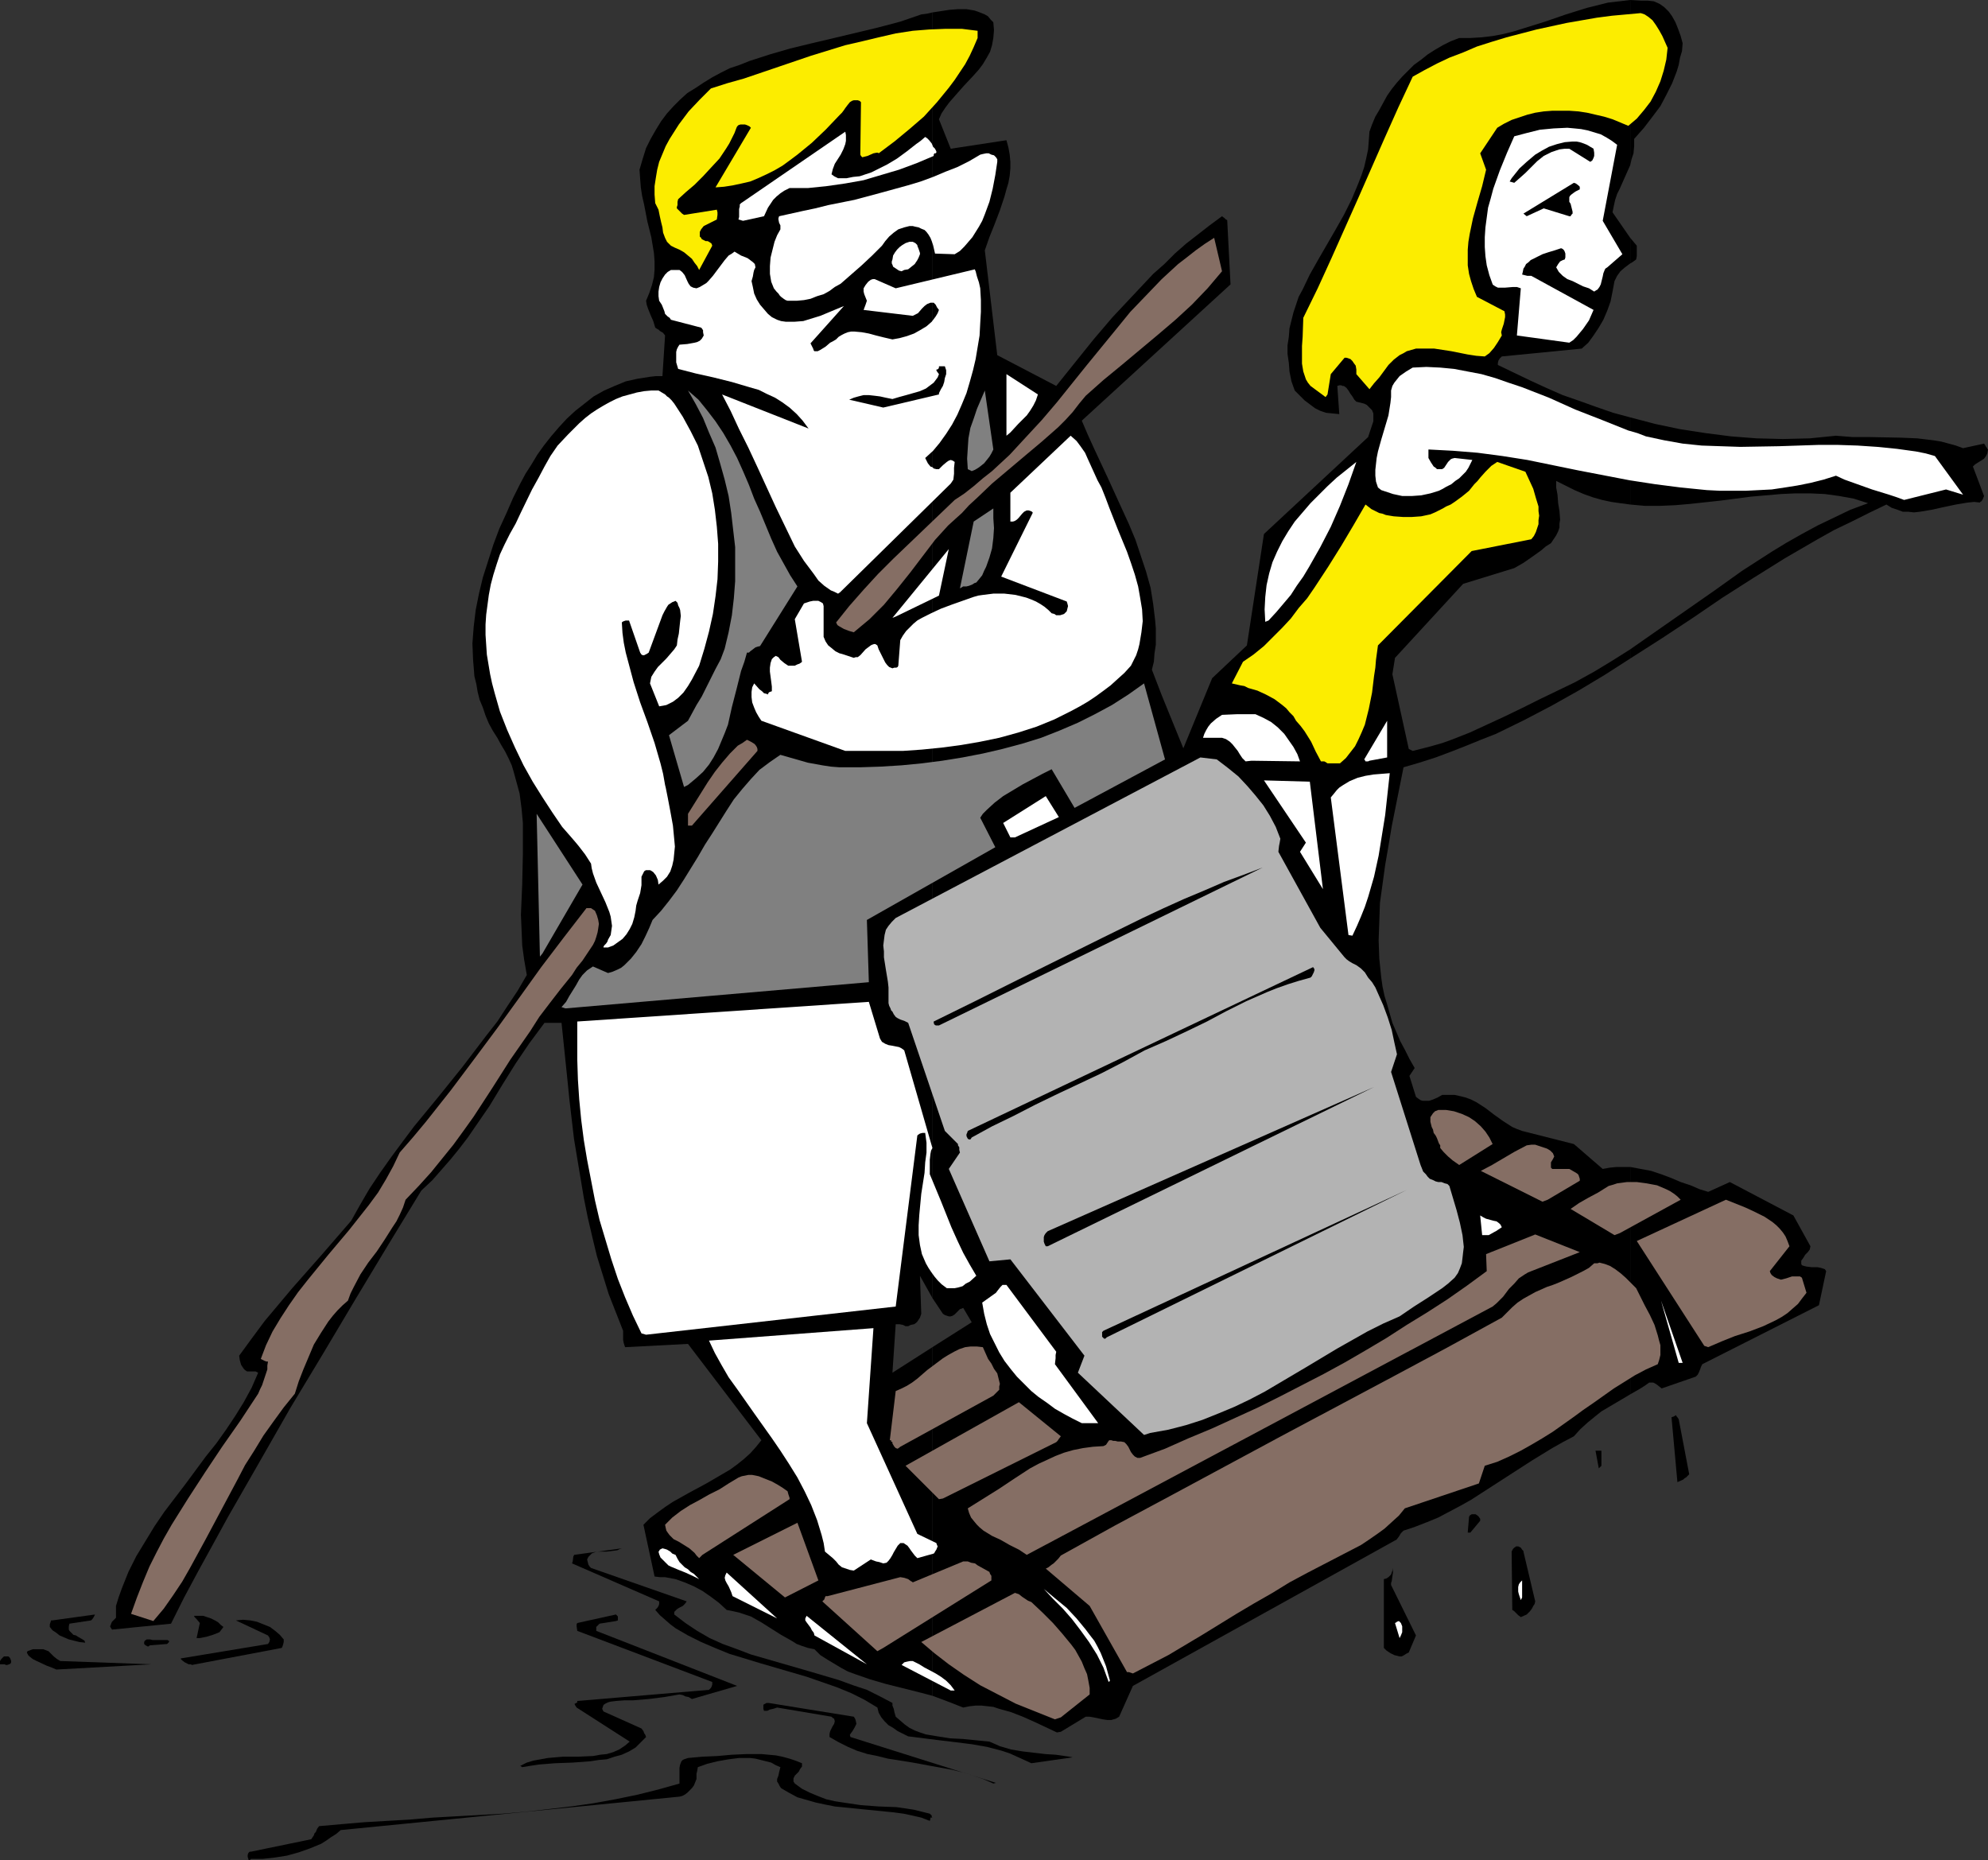 <?xml version="1.0" encoding="UTF-8" standalone="no"?>
<svg
   version="1.0"
   width="129.724mm"
   height="121.383mm"
   id="svg82"
   sodipodi:docname="Rafting - Cartoon.wmf"
   xmlns:inkscape="http://www.inkscape.org/namespaces/inkscape"
   xmlns:sodipodi="http://sodipodi.sourceforge.net/DTD/sodipodi-0.dtd"
   xmlns="http://www.w3.org/2000/svg"
   xmlns:svg="http://www.w3.org/2000/svg">
  <rect width="100%" height="100%" fill="#333333" stroke="none"/>
  <sodipodi:namedview
     id="namedview82"
     pagecolor="#ffffff"
     bordercolor="#000000"
     borderopacity="0.25"
     inkscape:showpageshadow="2"
     inkscape:pageopacity="0.0"
     inkscape:pagecheckerboard="0"
     inkscape:deskcolor="#d1d1d1"
     inkscape:document-units="mm" />
  <defs
     id="defs1">
    <pattern
       id="WMFhbasepattern"
       patternUnits="userSpaceOnUse"
       width="6"
       height="6"
       x="0"
       y="0" />
  </defs>
  <path
     style="fill:#000000;fill-opacity:1;fill-rule:evenodd;stroke:none"
     d="m 61.893,458.449 h 2.909 l 2.909,-0.323 3.07,-0.485 2.909,-0.808 2.747,-0.97 2.747,-1.131 1.293,-0.808 1.131,-0.808 1.293,-0.808 1.131,-0.97 83.547,-8.241 0.646,-0.162 0.646,-0.323 0.646,-0.485 0.485,-0.485 0.646,-0.646 0.485,-0.646 0.323,-0.808 0.323,-0.808 v -1.293 l 0.162,-0.646 0.162,-0.97 2.262,-0.808 2.586,-0.646 2.747,-0.485 2.586,-0.323 h 2.747 l 1.293,0.162 1.293,0.323 1.293,0.323 1.293,0.323 1.131,0.646 1.131,0.485 -0.162,0.646 -0.162,0.646 -0.162,0.808 -0.323,0.808 v 0.646 l 0.323,0.485 0.323,0.646 0.323,0.485 1.939,1.131 2.101,1.131 2.262,0.646 2.262,0.646 2.262,0.485 2.424,0.485 4.848,0.485 4.848,0.485 4.848,0.485 2.424,0.323 2.262,0.485 2.101,0.485 2.101,0.808 0.162,-0.485 v -0.323 h 0.323 0.162 l -0.162,-0.162 v -0.323 l -0.485,-0.485 -1.939,-0.485 -1.939,-0.485 -2.101,-0.323 -2.262,-0.323 -4.363,-0.162 -4.363,-0.323 -4.363,-0.646 -2.101,-0.323 -2.101,-0.485 -2.101,-0.808 -1.939,-0.808 -1.939,-0.97 -1.778,-1.293 -0.323,-0.485 v -0.162 -0.646 l 0.323,-0.646 0.485,-0.485 0.485,-0.485 0.323,-0.646 0.485,-0.646 V 434.856 l -1.616,-0.646 -1.454,-0.485 -1.778,-0.485 -1.616,-0.323 -1.778,-0.162 -1.778,-0.162 h -3.555 l -3.717,0.162 -3.555,0.323 -3.717,0.162 -3.555,0.323 -0.485,0.162 -0.485,0.162 -0.323,0.162 -0.323,0.323 -0.323,0.808 -0.162,0.808 v 1.939 0.97 0.97 l -5.171,1.454 -5.171,1.293 -5.494,1.131 -5.333,0.97 -5.656,0.808 -5.494,0.646 -5.656,0.646 -5.656,0.485 -11.474,0.646 -5.818,0.323 -5.656,0.485 -11.15,0.646 -5.656,0.485 -5.494,0.485 -0.485,0.646 -0.323,0.808 -0.323,0.323 -0.162,0.485 -0.323,0.485 -0.323,0.485 -14.867,3.07 h -0.323 l -0.323,0.323 -0.162,0.485 v 0.485 l 0.162,0.485 v 0.162 l 0.323,0.162 0.162,-0.162 z"
     id="path1" />
  <path
     style="fill:#000000;fill-opacity:1;fill-rule:evenodd;stroke:none"
     d="m 244.985,439.865 0.646,-0.162 -35.875,-11.312 -0.162,-0.485 0.162,-0.323 0.485,-0.646 0.485,-0.808 0.485,-0.97 -0.162,-0.808 -0.162,-0.485 -0.323,-0.485 -21.008,-3.394 h -0.485 l -0.646,0.323 -0.162,0.162 v 0.323 0.323 0.323 l 0.162,0.485 h 0.808 l 0.646,-0.323 0.808,-0.162 0.485,-0.162 0.485,-0.162 13.413,2.262 0.323,0.323 0.323,0.162 0.162,0.646 -0.162,0.646 -0.323,0.485 -0.646,1.293 -0.162,0.646 v 0.808 l 2.262,1.293 2.262,1.131 2.262,0.97 2.586,0.808 2.424,0.485 2.586,0.646 5.171,0.808 2.747,0.485 2.586,0.485 5.333,0.97 2.586,0.646 2.586,0.808 2.424,0.808 z"
     id="path2" />
  <path
     style="fill:#000000;fill-opacity:1;fill-rule:evenodd;stroke:none"
     d="m 128.795,435.826 1.939,-0.323 2.101,-0.323 4.04,-0.323 4.363,-0.162 4.363,-0.323 2.101,-0.323 1.939,-0.162 1.939,-0.646 1.778,-0.485 1.778,-0.808 1.616,-0.97 1.293,-1.293 1.293,-1.293 -0.162,-0.485 -0.323,-0.485 -0.162,-0.485 -0.485,-0.646 -9.373,-4.202 -0.323,-0.646 0.162,-0.485 0.162,-0.485 0.485,-0.323 0.646,-0.323 0.646,-0.162 1.293,-0.162 2.101,-0.162 h 2.101 l 3.878,-0.323 3.878,-0.485 3.717,-0.646 0.808,0.162 0.646,0.323 0.808,0.162 0.808,0.485 11.15,-3.232 -34.744,-13.574 v -0.485 -0.485 l 0.323,-0.323 0.485,-0.485 4.04,-0.646 0.485,-0.162 v -0.485 -0.485 l -0.485,-0.485 -9.534,2.101 -0.162,0.323 v 0.485 l 0.162,1.131 33.29,12.605 v 0.646 l -0.162,0.485 -0.162,0.323 -0.485,0.485 -32.482,2.747 v 0.323 l -0.162,0.162 h -0.162 l -0.162,0.162 h -0.162 v 0.162 l 0.162,0.323 0.323,0.485 13.09,8.403 -1.131,0.97 -1.454,0.97 -1.454,0.646 -1.616,0.485 -1.616,0.162 -1.778,0.323 -3.717,0.162 h -3.717 l -3.717,0.323 -1.778,0.323 -1.778,0.323 -1.616,0.485 -1.616,0.808 z"
     id="path3" />
  <path
     style="fill:#000000;fill-opacity:1;fill-rule:evenodd;stroke:none"
     d="m 254.358,434.856 10.181,-1.454 -0.808,-0.162 -1.131,-0.162 -2.262,-0.323 -2.586,-0.162 -1.293,-0.162 -1.454,-0.162 -2.747,-0.323 -2.909,-0.485 -2.747,-0.808 -1.454,-0.646 -1.131,-0.485 -3.232,-0.323 -3.232,-0.323 -3.232,-0.162 -3.07,-0.485 -2.909,-0.485 -1.454,-0.485 -1.293,-0.485 -1.293,-0.646 -1.131,-0.808 -1.131,-0.97 -1.131,-0.97 -0.323,-1.131 -0.162,-0.808 -0.323,-0.808 v -0.646 l -3.07,-1.616 -3.232,-1.616 -3.394,-1.131 -3.555,-1.293 -7.11,-2.101 -7.272,-2.101 -7.272,-2.101 -3.394,-1.293 -3.555,-1.293 -3.232,-1.454 -3.07,-1.778 -2.909,-1.939 -2.747,-2.101 v -0.646 l 0.323,-0.323 0.323,-0.323 0.485,-0.323 0.97,-0.485 0.485,-0.485 0.485,-0.646 -23.594,-8.241 -0.323,-0.323 -0.323,-0.485 -0.162,-0.646 -0.162,-0.646 0.323,-0.646 0.323,-0.323 0.485,-0.485 0.323,-0.162 0.97,-0.323 h 1.131 1.293 l 1.293,-0.162 1.293,-0.162 0.646,-0.323 0.485,-0.162 -11.797,1.616 v 0.162 l -0.162,0.162 -0.162,1.293 -0.162,0.485 21.493,9.373 v 0.646 l -0.162,0.485 -0.323,0.485 -0.485,0.485 1.131,1.293 1.293,1.131 1.293,1.131 1.293,0.97 3.07,1.778 3.232,1.616 3.394,1.454 3.555,1.454 3.717,1.131 3.717,1.131 7.757,2.262 3.878,1.131 3.717,1.293 3.717,1.293 3.555,1.454 3.232,1.616 3.232,1.939 0.323,1.293 0.646,1.131 0.808,0.97 0.97,0.97 1.131,0.646 1.131,0.808 1.293,0.646 1.293,0.646 7.757,0.97 4.04,0.485 3.878,0.485 3.717,0.646 3.717,0.97 1.939,0.646 1.778,0.808 1.778,0.808 z"
     id="path4" />
  <path
     style="fill:#000000;fill-opacity:1;fill-rule:evenodd;stroke:none"
     d="m 402.06,287.803 v 56.074 l 2.262,-1.293 1.293,-0.808 1.131,-0.808 h 0.485 0.485 l 0.646,0.323 0.646,0.485 0.808,0.646 8.403,-2.909 0.485,-0.485 0.323,-0.646 0.323,-0.808 0.162,-0.485 0.323,-0.646 28.765,-14.544 1.778,-8.403 -0.323,-0.485 -0.485,-0.162 -0.485,-0.162 -0.808,-0.162 h -1.454 l -1.293,-0.162 -0.646,-0.162 -0.485,-0.162 -0.162,-0.323 v -0.323 -0.162 -0.323 l 0.485,-0.646 0.485,-0.808 0.646,-0.646 0.485,-0.646 0.162,-0.808 -4.202,-7.595 -15.675,-8.241 -5.333,2.424 -2.101,-0.646 -2.262,-0.97 -2.424,-0.808 -2.262,-0.97 -2.586,-0.97 -2.424,-0.808 -2.586,-0.485 z"
     id="path5" />
  <path
     style="fill:#000000;fill-opacity:1;fill-rule:evenodd;stroke:none"
     d="m 402.06,160.142 v 2.262 l 7.595,-4.848 7.595,-5.009 7.595,-5.171 7.595,-4.848 7.757,-4.848 8.08,-4.686 4.04,-2.262 4.363,-2.101 4.202,-2.101 4.363,-2.101 1.293,0.808 1.454,0.485 1.293,0.485 h 1.293 l 1.454,0.162 1.454,-0.162 2.909,-0.485 2.909,-0.646 3.07,-0.646 2.909,-0.485 1.616,-0.162 1.454,0.162 v -0.162 l 0.323,-0.162 0.323,-0.485 0.323,-0.808 -2.747,-7.272 0.485,-0.485 0.485,-0.323 1.293,-0.808 0.485,-0.323 0.485,-0.646 0.323,-0.646 0.162,-0.97 -0.162,-0.162 -0.162,-0.323 v 0 l -0.162,-0.162 -0.162,-0.323 -0.323,-0.485 -5.171,1.131 -1.778,-0.646 -1.778,-0.485 -1.778,-0.485 -1.939,-0.323 -4.04,-0.485 -3.878,-0.162 -8.08,-0.162 h -4.04 l -4.04,-0.323 -3.232,0.323 -3.232,0.323 -6.626,0.162 -6.464,-0.162 -6.302,-0.485 -6.302,-0.808 -6.302,-0.97 -6.141,-1.293 -6.141,-1.616 v 21.492 l 3.555,0.323 h 3.878 l 3.717,-0.162 3.717,-0.323 7.434,-0.808 7.434,-0.97 3.717,-0.323 3.717,-0.323 3.555,-0.162 h 3.717 l 3.555,0.162 3.555,0.485 3.555,0.646 3.555,1.131 -4.363,1.616 -4.04,1.939 -4.04,1.939 -3.878,2.101 -3.717,2.101 -3.717,2.262 -7.272,4.686 -6.787,4.848 -6.949,4.848 -6.949,4.848 z"
     id="path6" />
  <path
     style="fill:#000000;fill-opacity:1;fill-rule:evenodd;stroke:none"
     d="m 402.06,58.66 v 6.302 l 0.323,-0.162 0.485,-0.323 0.646,-0.485 0.162,-0.808 v -1.616 -0.97 z"
     id="path7" />
  <path
     style="fill:#000000;fill-opacity:1;fill-rule:evenodd;stroke:none"
     d="m 402.06,0 v 40.722 l 0.323,-1.454 0.485,-1.454 0.162,-1.778 v -1.778 l 2.424,-2.747 2.101,-2.747 1.939,-2.586 1.454,-2.747 1.454,-2.909 1.131,-2.909 0.485,-1.616 0.323,-1.778 0.485,-1.616 0.162,-1.939 -0.485,-1.778 -0.646,-1.778 -0.646,-1.616 -0.808,-1.454 -0.808,-1.131 -1.131,-1.131 -1.131,-0.808 -1.454,-0.646 -1.454,-0.162 h -1.616 z"
     id="path8" />
  <path
     style="fill:#000000;fill-opacity:1;fill-rule:evenodd;stroke:none"
     d="M 402.06,40.722 V 0 l -2.747,0.323 -2.747,0.323 -2.586,0.646 -2.586,0.646 -5.171,1.616 -5.171,1.778 -5.171,1.616 -2.586,0.808 -2.586,0.646 -2.586,0.485 -2.747,0.323 -2.747,0.162 h -2.747 l -2.101,0.808 -1.939,0.97 -1.939,1.131 -1.778,1.131 -1.616,1.293 -1.778,1.293 -1.454,1.454 -1.454,1.454 -1.293,1.454 -1.293,1.616 -1.131,1.616 -0.97,1.778 -0.97,1.778 -0.97,1.616 -0.808,1.939 -0.646,1.778 -0.162,2.262 -0.162,2.101 -0.485,2.262 -0.485,2.101 -0.646,1.939 -0.808,2.101 -1.616,3.878 -1.939,3.878 -2.101,3.717 -4.202,7.272 -2.101,3.717 -1.778,3.717 -0.97,1.778 -0.646,1.939 -0.646,1.939 -0.485,1.939 -0.485,1.939 -0.162,2.101 -0.323,2.101 v 2.101 l 0.323,2.262 0.162,2.101 0.485,2.424 0.808,2.262 1.293,1.293 1.131,1.131 1.293,0.97 1.293,0.97 1.293,0.646 1.454,0.485 1.616,0.162 1.616,0.162 -0.485,-6.949 0.485,-0.162 h 0.485 l 0.323,0.162 h 0.323 l 0.646,0.485 0.485,0.646 0.485,0.808 0.485,0.646 0.485,0.808 0.485,0.485 1.939,0.485 0.646,0.323 0.323,0.323 0.323,0.323 0.646,0.646 0.323,0.808 v 0.97 0.97 l -0.323,0.97 -0.323,0.97 -0.646,1.939 -25.694,23.916 -4.202,27.471 -8.565,8.08 -7.11,17.291 -5.333,-13.089 -2.424,-6.302 0.485,-1.939 0.162,-2.101 0.323,-2.101 v -1.939 -2.101 l -0.162,-1.939 -0.485,-4.04 -0.646,-4.04 -1.131,-4.04 -1.293,-3.878 -1.293,-3.878 -1.616,-3.878 -1.778,-3.878 -3.394,-7.433 -3.394,-7.272 -1.616,-3.555 -1.454,-3.394 36.683,-33.612 -0.808,-15.675 v -0.162 l -0.323,-0.162 -0.323,-0.323 -0.646,-0.485 -3.07,2.262 -2.909,2.262 -2.909,2.262 -2.747,2.424 -2.586,2.586 -2.747,2.424 -5.01,5.333 -5.01,5.333 -4.686,5.494 -9.211,11.473 -14.544,-7.595 -3.07,-25.855 1.131,-3.232 1.293,-3.232 1.293,-3.394 1.131,-3.394 0.485,-1.778 0.485,-1.616 0.323,-1.778 0.162,-1.778 v -1.616 l -0.162,-1.778 -0.323,-1.778 -0.485,-1.778 -13.736,2.101 -2.909,-7.272 0.646,-1.454 0.97,-1.454 0.97,-1.293 1.131,-1.293 2.424,-2.747 2.424,-2.586 1.293,-1.454 0.97,-1.293 0.97,-1.616 0.808,-1.454 0.485,-1.616 0.323,-1.778 0.162,-1.939 -0.162,-1.939 -0.646,-0.646 -0.646,-0.808 -0.808,-0.485 -0.808,-0.323 -0.808,-0.323 -0.97,-0.323 -1.939,-0.323 h -2.101 l -2.101,0.162 -4.202,0.646 V 320.123 l 2.586,3.878 0.485,0.323 0.485,0.162 0.485,0.162 h 0.485 l 0.485,-0.162 0.485,-0.323 0.646,-0.646 0.646,-0.646 0.485,-0.162 0.323,-0.162 2.101,3.555 -9.696,6.141 v 85.969 l 3.878,1.454 3.717,1.454 1.616,-0.323 1.454,-0.162 h 1.454 l 1.454,0.162 1.454,0.162 1.454,0.485 2.909,0.808 2.909,1.131 2.909,1.293 2.747,1.293 2.747,1.293 0.97,-0.162 6.141,-3.717 h 0.97 l 0.97,0.162 2.262,0.485 1.131,0.162 h 0.97 l 1.131,-0.323 0.808,-0.485 3.394,-7.595 64.64,-35.874 0.323,-0.162 0.162,-0.162 0.485,-0.646 0.485,-0.808 0.646,-0.646 2.909,-0.97 2.909,-1.131 2.747,-1.131 2.747,-1.454 2.747,-1.454 2.586,-1.454 5.01,-3.232 5.01,-3.232 5.01,-3.232 5.01,-3.07 2.586,-1.454 2.747,-1.454 1.616,-1.778 1.778,-1.616 1.778,-1.454 1.616,-1.293 3.555,-2.101 3.555,-2.101 v -56.074 h -1.778 -1.616 l -1.616,0.162 -1.778,0.323 -7.11,-6.141 -12.766,-3.232 -1.293,-0.485 -1.131,-0.485 -2.262,-1.454 -2.262,-1.616 -2.101,-1.616 -2.262,-1.454 -1.293,-0.646 -1.293,-0.485 -1.293,-0.323 -1.454,-0.323 h -1.454 -1.616 l -1.131,0.646 -1.131,0.485 -0.97,0.323 h -1.131 -0.485 l -0.485,-0.162 -0.485,-0.323 -0.646,-0.485 -1.616,-5.171 1.293,-1.939 -1.293,-2.262 -1.131,-2.262 -1.131,-2.101 -0.97,-2.262 -0.97,-2.262 -0.646,-2.262 -0.646,-2.262 -0.646,-2.101 -0.485,-2.262 -0.323,-2.262 -0.485,-4.686 -0.162,-4.525 0.162,-4.525 0.162,-4.686 0.646,-4.686 0.646,-4.686 0.808,-4.686 0.808,-4.848 0.97,-4.848 0.97,-4.848 0.97,-4.848 3.878,-1.131 4.04,-1.293 3.878,-1.454 3.717,-1.454 3.555,-1.454 3.717,-1.454 6.949,-3.394 6.787,-3.555 6.626,-3.717 6.464,-3.878 6.302,-4.04 v -2.262 l -4.363,2.747 -4.525,2.747 -4.686,2.586 -4.686,2.262 -4.363,2.101 -4.202,2.101 -4.363,2.101 -4.202,1.939 -4.202,1.939 -4.525,1.778 -2.262,0.808 -2.262,0.646 -2.424,0.646 -2.586,0.646 -0.97,-0.485 -4.04,-18.422 0.646,-4.04 16.806,-18.26 12.605,-3.878 2.262,-1.293 2.101,-1.454 2.262,-1.616 1.131,-0.97 1.293,-0.808 0.646,-0.97 0.646,-0.97 0.485,-0.97 0.323,-0.97 v -0.97 l 0.162,-0.97 -0.162,-2.101 -0.323,-1.939 -0.162,-2.101 -0.323,-1.778 v -0.808 -0.808 l 2.262,1.131 2.262,1.131 2.262,0.97 2.262,0.808 2.262,0.646 2.262,0.485 2.262,0.323 2.424,0.323 v -21.492 l -4.202,-1.131 -4.202,-1.454 -4.04,-1.454 -4.202,-1.454 -4.04,-1.778 -3.878,-1.778 -4.04,-1.939 -4.04,-1.939 v -0.485 l 0.162,-0.646 0.323,-0.485 0.485,-0.485 19.715,-1.939 1.616,-1.454 1.293,-1.778 1.293,-1.939 1.131,-1.939 0.97,-2.262 0.808,-2.262 0.485,-2.424 0.485,-2.586 0.323,-0.646 0.323,-0.646 0.808,-1.131 1.131,-0.97 1.293,-0.97 v -6.302 l -4.363,-6.302 0.323,-1.616 0.323,-1.454 0.485,-1.454 0.646,-1.293 1.293,-2.909 0.646,-1.454 z"
     id="path9" />
  <path
     style="fill:#000000;fill-opacity:1;fill-rule:evenodd;stroke:none"
     d="M 229.957,320.123 V 3.07 l -1.454,0.323 -1.293,0.162 -5.171,1.778 -5.494,1.454 -10.827,2.586 -5.494,1.293 -5.333,1.293 -5.01,1.454 -5.01,1.616 -2.424,0.97 -2.424,0.808 -2.262,1.131 -2.101,1.131 -2.101,1.293 -1.939,1.293 -2.101,1.293 -1.778,1.616 -1.616,1.616 -1.616,1.778 -1.454,1.939 -1.293,2.101 -1.293,2.262 -1.131,2.262 -0.808,2.586 -0.808,2.747 0.162,2.262 0.162,2.101 0.323,2.101 0.485,2.101 0.808,4.202 0.97,3.878 0.323,1.939 0.323,1.939 0.162,2.101 v 1.939 l -0.162,1.939 -0.485,1.939 -0.646,1.939 -0.808,1.939 0.162,0.97 0.323,0.97 0.646,1.616 0.646,1.454 0.485,1.616 0.485,0.323 0.323,0.162 0.323,0.323 0.808,0.485 0.485,0.646 -0.646,10.019 h -1.616 l -1.454,0.162 -3.07,0.485 -2.909,0.646 -2.747,1.131 -2.586,1.131 -2.586,1.454 -2.262,1.778 -2.262,1.778 -2.101,1.939 -1.939,2.101 -1.939,2.262 -1.778,2.262 -1.616,2.262 -1.454,2.424 -1.454,2.262 -1.293,2.424 -1.778,3.555 -1.616,3.717 -1.778,3.878 -1.454,3.878 -1.293,4.04 -1.293,4.04 -0.97,4.04 -0.808,4.04 -0.485,4.04 -0.323,4.202 0.162,4.04 0.162,1.939 0.162,2.101 0.485,1.939 0.323,1.939 0.485,1.939 0.808,1.939 0.646,1.939 0.808,1.939 0.97,1.778 1.131,1.778 0.97,1.778 0.97,1.616 0.808,1.616 0.808,1.778 0.485,1.616 0.485,1.778 0.97,3.555 0.485,3.717 0.323,3.555 v 3.717 3.878 l -0.162,7.433 -0.323,7.595 0.162,3.717 0.162,3.878 0.485,3.555 0.646,3.717 -2.262,3.878 -2.586,3.878 -2.424,3.717 -2.909,3.717 -5.656,7.433 -5.979,7.433 -5.979,7.272 -2.909,3.878 -2.747,3.717 -2.747,3.878 -2.586,3.878 -2.262,3.878 -2.262,4.04 -7.272,8.403 -7.272,8.241 -3.394,4.04 -3.394,4.04 -3.232,4.363 -3.07,4.202 0.162,1.131 0.323,1.131 0.646,0.97 0.323,0.323 0.485,0.323 h 1.454 0.646 l 0.646,0.323 -1.616,3.717 -1.939,3.555 -2.101,3.394 -2.262,3.394 -2.424,3.394 -2.586,3.232 -5.01,6.787 -5.171,6.787 -2.424,3.555 -2.262,3.717 -2.262,3.717 -1.939,3.878 -1.616,4.04 -0.808,2.262 -0.646,2.101 v 2.909 l -0.485,0.485 -0.485,0.485 -0.162,0.323 -0.162,0.485 -0.162,0.323 0.162,0.323 0.323,0.485 14.544,-1.454 3.232,-6.464 3.555,-6.625 3.555,-6.464 3.717,-6.787 7.595,-13.251 7.757,-13.574 8.08,-13.413 8.08,-13.574 8.08,-13.412 8.08,-13.251 2.747,-2.586 2.262,-2.586 2.262,-2.586 2.101,-2.586 2.101,-2.747 1.778,-2.586 3.555,-5.171 3.232,-5.333 3.232,-5.171 3.394,-5.009 3.717,-5.009 h 4.202 l 0.97,9.373 0.485,4.686 0.485,4.848 1.131,9.696 1.616,9.696 0.808,4.848 0.97,4.848 1.131,4.848 1.131,4.686 1.454,4.686 1.454,4.686 1.778,4.525 1.778,4.525 v 0.646 0.646 0.97 l 0.162,0.808 0.162,0.485 0.162,0.485 15.514,-0.808 18.099,23.755 -1.293,1.616 -1.454,1.616 -1.616,1.454 -1.616,1.293 -1.778,1.293 -1.939,1.131 -3.878,2.262 -4.202,2.262 -4.04,2.262 -1.939,1.293 -1.778,1.293 -1.939,1.454 -1.616,1.616 2.747,12.766 1.293,0.162 h 1.293 l 2.586,0.485 2.262,0.808 2.262,0.97 2.101,1.131 2.101,1.454 1.939,1.454 1.939,1.778 1.616,0.323 1.454,0.323 1.454,0.485 1.454,0.485 2.586,1.454 4.848,3.07 2.586,1.454 1.293,0.808 1.293,0.485 1.454,0.485 1.616,0.323 1.454,1.454 1.778,1.131 1.616,0.97 1.616,0.97 1.778,0.97 1.778,0.646 3.717,1.293 3.878,1.131 7.757,1.939 3.717,0.97 v -85.969 l -9.858,6.302 0.808,-11.958 h 0.97 l 0.808,0.162 0.646,0.323 h 0.646 l 0.646,-0.323 0.808,-0.162 0.485,-0.323 0.323,-0.323 0.646,-0.97 0.323,-0.97 -0.323,-9.373 z"
     id="path10" />
  <path
     style="fill:#856e64;fill-opacity:1;fill-rule:evenodd;stroke:none"
     d="m 32.32,398.012 1.454,-4.04 1.454,-3.717 1.616,-3.878 1.778,-3.555 1.778,-3.394 1.939,-3.394 4.04,-6.464 4.202,-6.464 4.202,-6.302 4.525,-6.464 4.363,-6.625 0.485,-1.131 0.485,-0.97 0.646,-1.939 0.646,-1.939 v -0.97 l 0.162,-0.97 h -0.323 l -0.485,-0.162 -0.97,-0.485 1.293,-3.394 1.616,-3.394 1.939,-3.232 2.101,-3.232 2.262,-3.232 2.424,-3.07 5.01,-6.141 5.171,-6.141 2.424,-3.07 2.424,-3.07 2.262,-3.07 1.939,-3.232 1.778,-3.232 1.616,-3.394 3.232,-3.717 3.232,-3.878 6.141,-7.757 5.818,-7.757 5.656,-7.595 5.494,-7.595 5.333,-7.433 5.656,-7.433 5.494,-7.11 h 1.131 l 0.485,0.323 0.485,0.323 0.485,1.131 0.323,1.131 0.162,0.97 -0.162,1.131 -0.162,0.97 -0.323,1.131 -0.323,0.97 -0.485,0.97 -1.293,1.939 -1.293,1.939 -1.454,1.778 -1.131,1.778 -2.747,3.394 -2.747,3.555 -2.586,3.394 -2.262,3.555 -4.848,6.949 -4.525,7.11 -4.525,6.949 -2.424,3.394 -2.586,3.555 -2.747,3.394 -2.747,3.394 -3.07,3.394 -3.232,3.394 -0.646,1.939 -0.808,1.778 -0.808,1.616 -0.97,1.454 -1.939,3.07 -1.939,2.909 -2.101,2.747 -1.939,2.909 -1.616,3.07 -0.808,1.616 -0.646,1.778 -1.293,1.131 -1.293,1.293 -1.131,1.293 -1.131,1.454 -1.778,2.747 -1.778,2.909 -1.293,3.07 -1.293,3.07 -1.131,2.909 -0.97,3.07 -2.747,3.394 -2.586,3.555 -2.424,3.394 -2.262,3.717 -2.262,3.555 -1.939,3.717 -3.878,7.272 -3.878,7.272 -3.878,7.11 -1.939,3.394 -2.262,3.394 -2.262,3.232 -2.586,3.07 z"
     id="path11" />
  <path
     style="fill:#856e64;fill-opacity:1;fill-rule:evenodd;stroke:none"
     d="m 261.63,423.544 7.11,-5.656 v -1.616 l -0.323,-1.778 -0.323,-1.616 -0.646,-1.454 -0.646,-1.616 -0.808,-1.454 -0.808,-1.454 -0.97,-1.293 -2.262,-2.747 -2.262,-2.586 -2.586,-2.586 -2.747,-2.586 -0.808,-0.323 -0.485,-0.323 -0.97,-0.646 -0.808,-0.646 -0.97,-0.323 -23.109,12.12 3.232,2.747 3.555,2.747 3.717,2.586 4.04,2.586 4.363,2.262 4.363,2.262 4.848,1.939 4.848,1.939 z"
     id="path12" />
  <path
     style="fill:#ffffff;fill-opacity:1;fill-rule:evenodd;stroke:none"
     d="m 234.481,416.919 h 0.97 l -0.97,-1.293 -1.131,-1.131 -1.293,-0.97 -1.293,-0.808 -2.747,-1.454 -1.293,-0.808 -1.616,-0.808 h -0.646 l -0.808,0.162 -0.646,0.162 -0.323,0.323 -0.323,0.323 z"
     id="path13" />
  <path
     style="fill:#ffffff;fill-opacity:1;fill-rule:evenodd;stroke:none"
     d="m 273.75,414.495 -0.485,-1.778 -0.485,-1.778 -0.646,-1.616 -0.646,-1.616 -0.808,-1.616 -0.808,-1.454 -1.131,-1.454 -0.97,-1.293 -2.262,-2.747 -2.424,-2.586 -2.747,-2.262 -2.909,-2.424 2.262,2.424 2.424,2.424 2.262,2.586 2.101,2.747 2.101,2.909 1.939,3.07 1.616,3.232 0.646,1.778 0.646,1.778 z"
     id="path14" />
  <path
     style="fill:#856e64;fill-opacity:1;fill-rule:evenodd;stroke:none"
     d="m 279.406,412.717 4.363,-2.262 4.363,-2.262 8.403,-5.009 8.403,-5.171 4.363,-2.586 4.525,-2.586 4.202,-2.586 4.525,-2.424 8.726,-4.525 4.363,-2.262 1.939,-1.293 2.101,-1.454 1.778,-1.293 1.778,-1.616 1.778,-1.616 1.454,-1.778 18.261,-6.141 1.454,-4.363 3.07,-0.97 2.909,-1.293 2.909,-1.454 2.586,-1.454 2.747,-1.616 2.586,-1.616 5.01,-3.555 2.424,-1.778 2.586,-1.778 5.01,-3.555 2.586,-1.616 2.586,-1.616 2.747,-1.454 2.909,-1.293 0.323,-0.97 0.323,-1.293 v -1.131 -1.293 l -0.323,-1.131 -0.323,-1.293 -0.808,-2.586 -1.131,-2.424 -1.293,-2.424 -1.131,-2.262 -0.485,-0.97 -0.485,-0.97 -1.293,-1.293 -1.293,-1.293 -1.293,-1.131 -1.293,-0.97 -1.293,-0.808 -1.293,-0.485 -1.293,-0.323 -0.485,0.162 h -0.808 l -1.293,1.131 -1.454,0.808 -2.909,1.454 -2.909,1.293 -1.616,0.646 -1.454,0.485 -2.909,1.293 -1.454,0.808 -1.454,0.808 -1.454,0.97 -1.293,1.131 -1.293,1.293 -1.293,1.293 -13.574,7.433 -13.574,7.272 -27.31,14.544 -27.31,14.705 -13.574,7.272 -13.413,7.433 -0.646,0.808 -0.646,0.646 -0.485,0.485 -0.485,0.323 -0.808,0.646 -0.323,0.162 -0.323,0.162 10.827,9.211 9.211,16.321 h 0.485 l 0.485,0.162 z"
     id="path15" />
  <path
     style="fill:#000000;fill-opacity:1;fill-rule:evenodd;stroke:none"
     d="m 13.898,411.748 23.432,-1.293 -22.462,-0.808 -0.808,-0.485 -0.808,-0.646 -0.323,-0.323 -0.323,-0.323 -0.646,-0.646 -1.293,-0.485 H 9.373 8.08 l -1.293,0.485 -0.162,0.323 0.162,0.323 0.162,0.323 0.323,0.323 0.808,0.646 0.97,0.485 2.424,1.131 1.293,0.485 z"
     id="path16" />
  <path
     style="fill:#000000;fill-opacity:1;fill-rule:evenodd;stroke:none"
     d="M 1.454,410.617 H 1.778 l 0.485,-0.162 0.323,-0.162 0.162,-0.323 v -0.323 L 2.586,409.162 2.424,408.839 2.101,408.516 H 1.454 0.97 L 0.646,408.839 0.323,409.162 0,409.647 v 0.485 0.323 H 0.162 0.323 0.485 1.131 Z"
     id="path17" />
  <path
     style="fill:#000000;fill-opacity:1;fill-rule:evenodd;stroke:none"
     d="m 47.349,410.617 22.139,-4.202 0.162,-0.323 0.162,-0.485 0.162,-0.646 v -0.646 l -0.97,-1.131 -1.131,-0.97 -1.293,-0.97 -1.616,-0.646 -1.616,-0.646 -1.616,-0.323 -1.778,-0.162 -1.778,0.162 7.918,3.717 0.323,0.485 0.162,0.485 -0.162,0.646 -0.323,0.485 -21.493,3.555 v 0.162 l 0.323,0.323 0.646,0.485 0.97,0.485 h 0.485 z"
     id="path18" />
  <path
     style="fill:#ffffff;fill-opacity:1;fill-rule:evenodd;stroke:none"
     d="m 213.797,410.455 -14.867,-11.958 -0.162,0.323 -0.162,0.323 v 0.485 l 0.323,0.485 0.485,0.646 0.485,0.646 0.323,0.646 0.485,0.646 0.162,0.646 z"
     id="path19" />
  <path
     style="fill:#000000;fill-opacity:1;fill-rule:evenodd;stroke:none"
     d="m 345.177,408.516 h 0.485 l 0.646,-0.323 0.485,-0.323 0.646,-0.323 1.778,-4.202 -6.141,-12.443 v -0.485 l 0.162,-0.485 0.162,-1.131 0.162,-1.131 -0.162,-0.97 v 0.646 l -0.323,0.97 -0.323,0.323 -0.323,0.323 -0.485,0.323 -0.646,0.162 v 16.968 l 0.646,0.646 0.97,0.646 0.97,0.485 z"
     id="path20" />
  <path
     style="fill:#856e64;fill-opacity:1;fill-rule:evenodd;stroke:none"
     d="m 217.837,406.415 26.664,-16.644 v -1.131 l -0.323,-0.485 -0.162,-0.485 -1.454,-0.808 -1.454,-0.808 -0.646,-0.485 -0.97,-0.162 -0.808,-0.323 h -1.131 l -12.443,5.171 -0.162,-0.162 -0.323,-0.162 -0.646,-0.485 -0.97,-0.323 -0.97,-0.162 -17.938,4.686 h -0.323 -0.162 l -0.162,0.323 -0.162,0.485 -0.162,0.162 -0.323,0.323 13.574,12.281 z"
     id="path21" />
  <path
     style="fill:#000000;fill-opacity:1;fill-rule:evenodd;stroke:none"
     d="m 37.006,405.769 4.202,-0.323 0.323,-0.323 0.162,-0.162 v -0.323 h -0.162 l -0.162,-0.162 h -0.323 -3.394 l -0.646,-0.162 h -0.485 -0.323 l -0.485,0.323 -0.162,0.323 v 0.485 l 0.323,0.323 0.323,0.162 0.323,0.162 z"
     id="path22" />
  <path
     style="fill:#000000;fill-opacity:1;fill-rule:evenodd;stroke:none"
     d="m 21.008,405.122 -0.162,-0.485 -0.485,-0.323 -1.131,-0.646 -0.485,-0.323 -0.646,-0.162 -0.485,-0.485 -0.485,-0.485 -0.162,-0.323 v -0.323 -0.485 l 0.162,-0.646 5.333,-0.808 0.162,-0.162 0.162,-0.162 0.323,-0.485 0.323,-0.646 -10.504,1.454 h -0.323 l -0.162,0.485 -0.162,0.485 v 0.646 l 0.646,0.808 0.97,0.646 0.808,0.646 1.131,0.485 1.131,0.485 1.293,0.323 1.293,0.323 z"
     id="path23" />
  <path
     style="fill:#ffffff;fill-opacity:1;fill-rule:evenodd;stroke:none"
     d="m 345.5,403.345 0.323,-0.808 v -0.646 -0.808 l -0.323,-0.808 -0.323,-0.323 -0.162,-0.162 -0.485,0.162 -0.162,0.162 -0.323,0.162 1.131,3.717 z"
     id="path24" />
  <path
     style="fill:#000000;fill-opacity:1;fill-rule:evenodd;stroke:none"
     d="m 49.288,403.991 1.616,-0.323 1.616,-0.485 0.808,-0.323 0.808,-0.323 0.485,-0.646 0.485,-0.646 -0.646,-0.485 -0.646,-0.646 -0.808,-0.485 -0.97,-0.485 -0.97,-0.323 -0.97,-0.323 h -1.131 -1.131 l 0.162,0.323 0.485,0.485 0.808,0.97 -0.808,3.717 z"
     id="path25" />
  <path
     style="fill:#ffffff;fill-opacity:1;fill-rule:evenodd;stroke:none"
     d="m 191.657,399.143 -12.443,-11.312 -0.323,0.646 -0.162,0.646 0.162,0.646 0.323,0.646 0.485,0.808 0.646,1.454 0.323,0.97 z"
     id="path26" />
  <path
     style="fill:#000000;fill-opacity:1;fill-rule:evenodd;stroke:none"
     d="m 376.528,398.174 0.808,-0.808 0.485,-0.646 0.323,-0.646 0.323,-0.485 0.162,-0.646 -2.909,-12.281 v -0.162 l -0.323,-0.323 -0.323,-0.485 -0.646,-0.323 h -0.485 l -0.485,0.323 -0.323,0.323 -0.323,0.646 0.162,14.382 0.485,0.323 0.485,0.485 0.485,0.485 0.646,0.485 z"
     id="path27" />
  <path
     style="fill:#ffffff;fill-opacity:1;fill-rule:evenodd;stroke:none"
     d="m 375.396,393.972 v -4.202 l -0.485,0.485 -0.323,0.485 -0.162,0.646 v 0.646 0.485 l 0.162,0.646 0.485,1.454 z"
     id="path28" />
  <path
     style="fill:#856e64;fill-opacity:1;fill-rule:evenodd;stroke:none"
     d="m 193.597,393.972 8.242,-4.202 -5.171,-14.22 -15.837,7.918 z"
     id="path29" />
  <path
     style="fill:#ffffff;fill-opacity:1;fill-rule:evenodd;stroke:none"
     d="m 171.781,388.801 -0.646,-0.646 -0.808,-0.485 -0.646,-0.646 -0.808,-0.485 -0.646,-0.646 -0.646,-0.646 -0.485,-0.808 -0.485,-0.97 -0.808,-0.323 -0.485,-0.485 -0.808,-0.485 -0.485,-0.162 -0.646,-0.162 -0.323,0.162 -0.323,0.162 -0.162,0.323 -0.162,0.162 0.162,0.646 0.323,0.808 1.293,1.293 0.646,0.646 0.646,0.323 1.939,0.808 1.616,0.646 1.778,0.808 1.616,0.808 z"
     id="path30" />
  <path
     style="fill:#ffffff;fill-opacity:1;fill-rule:evenodd;stroke:none"
     d="m 210.565,387.347 4.202,-2.747 1.293,0.485 0.808,0.162 0.485,0.162 0.485,0.162 0.808,-0.162 0.485,-0.485 0.485,-0.646 0.485,-0.808 0.323,-0.646 0.485,-0.808 0.485,-0.808 0.646,-0.646 h 0.808 l 0.485,0.323 0.485,0.323 0.485,0.646 0.323,0.485 0.485,0.646 0.485,0.646 0.646,0.646 4.04,-1.131 0.162,-0.162 0.162,-0.323 0.323,-0.485 0.323,-0.808 -0.162,-0.323 -0.162,-0.485 -4.686,-2.262 -12.443,-27.31 1.616,-23.431 -40.562,3.07 1.454,3.07 1.616,2.909 1.778,3.07 2.101,2.909 4.202,5.979 4.363,6.141 2.101,3.07 2.101,3.232 2.101,3.394 1.778,3.394 1.616,3.394 1.454,3.717 1.131,3.717 0.485,1.939 0.323,2.101 0.97,0.808 0.97,0.808 0.808,0.808 0.646,0.808 0.808,0.646 0.97,0.323 0.97,0.323 z"
     id="path31" />
  <path
     style="fill:#856e64;fill-opacity:1;fill-rule:evenodd;stroke:none"
     d="m 173.235,383.468 21.493,-13.736 v -0.323 l -0.162,-0.485 -0.162,-0.485 -0.162,-0.646 -1.131,-0.808 -1.293,-0.808 -1.454,-0.808 -1.616,-0.646 -1.616,-0.646 -1.616,-0.323 h -0.97 l -0.808,0.162 -0.808,0.162 -0.808,0.323 -2.424,1.454 -2.262,1.454 -2.586,1.293 -2.262,1.293 -2.424,1.293 -2.262,1.454 -2.101,1.616 -1.778,1.778 0.162,0.808 0.162,0.646 0.323,0.485 0.485,0.646 0.97,0.97 1.293,0.646 1.293,0.808 1.293,0.808 1.293,1.131 0.485,0.646 0.646,0.646 z"
     id="path32" />
  <path
     style="fill:#856e64;fill-opacity:1;fill-rule:evenodd;stroke:none"
     d="m 253.227,383.468 114.897,-61.245 0.97,-0.808 1.131,-1.131 0.485,-0.485 0.485,-0.646 0.97,-1.293 1.293,-1.293 1.131,-1.293 1.454,-0.97 0.808,-0.485 0.808,-0.323 11.958,-4.686 -10.989,-4.363 -12.12,4.848 0.162,4.202 -4.848,3.555 -4.848,3.394 -5.01,3.232 -5.01,3.07 -5.01,3.232 -5.171,3.07 -5.01,2.909 -5.333,2.909 -5.333,2.747 -5.333,2.747 -5.494,2.747 -5.656,2.586 -5.656,2.586 -5.818,2.424 -5.818,2.586 -6.141,2.262 h -0.646 l -0.646,-0.323 -0.485,-0.485 -0.485,-0.646 -0.646,-1.293 -0.485,-0.646 -0.485,-0.485 -0.808,-0.162 h -0.808 l -0.646,-0.162 h -0.485 l -0.485,-0.162 h -0.485 l -0.162,0.162 -0.323,0.485 -0.323,0.485 -0.323,0.162 -0.323,0.162 -2.586,0.162 -2.424,0.323 -2.424,0.485 -2.262,0.646 -2.101,0.808 -2.101,0.97 -2.101,0.97 -2.101,1.131 -3.717,2.424 -3.878,2.586 -3.878,2.424 -3.878,2.424 0.323,1.131 0.485,1.131 0.646,0.808 0.808,0.97 0.646,0.646 0.97,0.808 2.101,1.293 2.101,0.97 2.262,1.293 2.262,1.131 z"
     id="path33" />
  <path
     style="fill:#ffffff;fill-opacity:1;fill-rule:evenodd;stroke:none"
     d="m 243.208,381.368 -13.413,-8.726 z"
     id="path34" />
  <path
     style="fill:#000000;fill-opacity:1;fill-rule:evenodd;stroke:none"
     d="m 362.63,377.974 2.424,-2.909 v -0.485 l -0.323,-0.485 -0.323,-0.323 -0.485,-0.323 h -0.485 -0.485 l -0.485,0.323 -0.162,0.323 -0.323,3.878 z"
     id="path35" />
  <path
     style="fill:#856e64;fill-opacity:1;fill-rule:evenodd;stroke:none"
     d="m 232.542,369.571 27.957,-13.897 0.162,-0.162 0.162,-0.162 0.323,-0.485 0.485,-0.646 -10.342,-8.403 -27.957,15.675 8.242,8.241 z"
     id="path36" />
  <path
     style="fill:#000000;fill-opacity:1;fill-rule:evenodd;stroke:none"
     d="m 415.15,364.885 0.323,-0.323 0.323,-0.162 0.323,-0.323 0.485,-0.485 -2.586,-13.574 -0.323,-0.485 -0.162,-0.162 -0.162,-0.323 h -0.162 v 0 l -0.162,0.162 -0.323,0.162 -0.485,0.162 1.454,15.998 z"
     id="path37" />
  <path
     style="fill:#000000;fill-opacity:1;fill-rule:evenodd;stroke:none"
     d="m 394.95,361.491 v -3.717 h -1.454 l 0.808,4.363 z"
     id="path38" />
  <path
     style="fill:#856e64;fill-opacity:1;fill-rule:evenodd;stroke:none"
     d="m 222.038,356.805 22.947,-12.605 0.646,-0.646 0.323,-0.323 0.485,-0.485 v -0.808 l 0.162,-0.646 -0.162,-0.646 -0.162,-0.646 -0.323,-1.293 -0.808,-1.131 -0.646,-1.293 -0.808,-1.131 -0.646,-1.454 -0.646,-1.454 -1.454,-0.162 h -1.616 l -1.293,0.162 -1.454,0.485 -1.293,0.646 -1.454,0.808 -1.293,0.808 -1.293,0.97 -2.586,1.939 -2.424,2.101 -1.293,0.97 -1.293,0.808 -1.293,0.646 -1.454,0.646 -1.454,12.12 h 0.323 v 0.323 l 0.323,0.162 v 0.323 l 0.485,0.808 0.323,0.323 0.485,0.162 z"
     id="path39" />
  <path
     style="fill:#b3b3b3;fill-opacity:1;fill-rule:evenodd;stroke:none"
     d="m 283.608,353.411 4.525,-0.808 4.363,-1.131 4.04,-1.293 4.04,-1.616 3.878,-1.616 3.717,-1.778 3.717,-1.939 3.555,-2.101 7.11,-4.202 7.272,-4.363 3.717,-2.101 3.717,-2.101 3.878,-1.939 4.04,-1.778 3.555,-2.424 3.555,-2.262 3.394,-2.262 1.454,-1.131 1.616,-1.454 0.808,-1.131 0.485,-1.131 0.485,-1.293 0.162,-1.293 0.162,-1.454 0.162,-1.293 -0.162,-1.454 -0.162,-1.454 -0.646,-3.07 -0.808,-3.07 -1.778,-5.979 -0.485,-0.485 -0.646,-0.162 -0.808,-0.323 h -0.808 l -0.646,-0.162 -0.646,-0.323 -0.808,-0.323 -0.485,-0.485 -0.485,-0.646 -0.646,-0.646 -0.323,-0.808 -0.323,-0.808 -7.272,-22.947 1.454,-4.363 -0.646,-2.909 -0.646,-3.07 -0.97,-3.07 -1.131,-3.07 -1.293,-2.909 -0.646,-1.454 -0.808,-1.293 -0.97,-1.131 -0.808,-1.293 -0.97,-0.97 -1.131,-0.808 -0.97,-0.485 -0.808,-0.485 -0.646,-0.485 -0.485,-0.485 -5.979,-7.272 -10.342,-18.745 0.162,-1.454 0.162,-0.808 0.162,-0.97 -1.131,-2.909 -1.454,-2.747 -1.616,-2.586 -1.939,-2.424 -1.939,-2.262 -2.262,-2.424 -2.586,-2.101 -2.747,-2.101 -4.04,-0.485 -75.144,39.591 -0.97,0.97 -0.808,0.97 -0.646,0.97 -0.323,1.293 -0.162,1.293 -0.162,1.293 0.162,1.454 v 1.454 l 0.485,3.07 0.485,2.909 0.162,1.454 v 1.293 1.293 1.293 l 0.162,0.646 0.323,0.646 0.162,0.485 0.323,0.323 0.323,0.646 0.485,0.646 0.485,0.323 0.646,0.323 0.97,0.323 0.97,0.485 9.05,26.663 3.232,3.232 v 0.323 l 0.323,0.485 v 0.646 l 0.162,0.646 -2.747,4.04 10.019,22.785 5.171,-0.485 18.261,23.755 -1.616,4.202 16.322,15.352 z"
     id="path40" />
  <path
     style="fill:#ffffff;fill-opacity:1;fill-rule:evenodd;stroke:none"
     d="m 266.801,350.987 h 4.04 l -10.666,-14.544 0.162,-1.454 v -0.808 l 0.162,-0.808 -12.282,-16.483 h -0.485 -0.485 l -0.323,0.323 -0.162,0.162 -0.646,0.808 -0.485,0.646 -3.394,2.424 0.485,2.747 0.646,2.586 0.808,2.424 1.131,2.262 1.131,2.262 1.293,2.101 1.616,2.101 1.454,1.778 1.778,1.778 1.778,1.778 1.778,1.454 2.101,1.454 1.939,1.454 2.262,1.293 2.101,1.131 z"
     id="path41" />
  <path
     style="fill:#ffffff;fill-opacity:1;fill-rule:evenodd;stroke:none"
     d="m 414.988,336.121 -5.333,-15.352 4.363,15.352 z"
     id="path42" />
  <path
     style="fill:#856e64;fill-opacity:1;fill-rule:evenodd;stroke:none"
     d="m 421.291,332.242 3.394,-1.454 3.232,-1.293 3.555,-1.131 3.394,-1.293 3.07,-1.454 1.454,-0.808 1.454,-0.97 1.293,-1.131 1.293,-1.131 0.97,-1.293 1.131,-1.454 -1.131,-3.717 -0.485,-0.323 h -0.646 -0.646 -0.646 l -1.454,0.485 -1.293,0.323 -0.485,-0.162 -0.485,-0.162 -0.646,-0.323 -0.646,-0.485 -0.323,-0.485 -0.162,-0.485 4.848,-6.141 -0.485,-1.293 -0.485,-1.131 -0.646,-0.97 -0.808,-0.97 -0.808,-0.808 -0.97,-0.808 -1.939,-1.293 -2.262,-1.131 -2.424,-1.131 -4.848,-1.939 -21.978,10.181 16.645,25.855 z"
     id="path43" />
  <path
     style="fill:#000000;fill-opacity:1;fill-rule:evenodd;stroke:none"
     d="m 272.942,329.818 74.013,-36.359 -74.821,34.743 -0.323,0.323 v 0.323 0.485 0.323 l 0.323,0.323 0.162,0.162 h 0.323 z"
     id="path44" />
  <path
     style="fill:#ffffff;fill-opacity:1;fill-rule:evenodd;stroke:none"
     d="m 159.337,329.172 61.57,-6.949 5.333,-42.177 0.162,-0.162 0.485,-0.323 0.646,-0.162 h 0.646 l 0.323,2.424 v 2.424 l -0.323,2.424 -0.162,2.586 -0.808,5.171 -0.485,5.171 -0.162,2.586 v 2.424 l 0.323,2.424 0.485,2.262 0.485,1.131 0.485,1.131 0.646,1.131 0.646,0.97 0.808,1.131 0.808,0.97 0.97,0.97 1.293,0.97 h 0.97 0.97 l 0.808,-0.162 1.131,-0.323 0.808,-0.646 0.97,-0.485 1.616,-1.454 -1.616,-2.747 -1.616,-2.909 -1.454,-3.07 -1.454,-3.232 -2.586,-6.464 -2.747,-6.625 v -1.778 -1.778 l 0.162,-1.454 0.162,-0.808 0.323,-0.646 -6.949,-24.078 -0.646,-0.485 -0.646,-0.323 -1.616,-0.323 -0.97,-0.162 -0.808,-0.323 -0.808,-0.485 -0.485,-0.808 -2.747,-9.049 -71.912,4.848 v 4.686 4.686 l 0.162,5.009 0.323,4.848 0.485,5.009 0.646,5.009 0.808,4.848 0.97,5.009 0.97,5.009 1.131,4.848 1.454,4.848 1.454,4.848 1.616,4.848 1.778,4.525 1.939,4.525 2.101,4.363 z"
     id="path45" />
  <path
     style="fill:#000000;fill-opacity:1;fill-rule:evenodd;stroke:none"
     d="m 258.398,307.356 80.477,-39.268 -80.477,35.551 -0.323,0.323 -0.162,0.162 -0.323,0.485 -0.162,0.485 v 0.646 0.485 l 0.162,0.485 0.323,0.646 z"
     id="path46" />
  <path
     style="fill:#ffffff;fill-opacity:1;fill-rule:evenodd;stroke:none"
     d="m 367.155,304.609 1.454,-0.808 0.323,-0.162 0.485,-0.323 0.97,-0.646 -0.162,-0.323 -0.162,-0.323 -0.323,-0.323 -0.646,-0.485 -0.808,-0.162 -1.778,-0.485 -0.646,-0.323 -0.808,-0.485 0.485,4.848 z"
     id="path47" />
  <path
     style="fill:#856e64;fill-opacity:1;fill-rule:evenodd;stroke:none"
     d="m 399.475,304.124 15.029,-8.241 -0.808,-0.808 -0.808,-0.646 -0.97,-0.646 -0.97,-0.485 -1.131,-0.485 -1.131,-0.485 -2.586,-0.485 -2.424,-0.323 h -2.424 l -2.424,0.323 -0.97,0.323 -1.131,0.323 -1.293,0.808 -1.293,0.808 -2.424,1.293 -2.262,1.293 -2.101,1.454 10.827,6.464 z"
     id="path48" />
  <path
     style="fill:#ffffff;fill-opacity:1;fill-rule:evenodd;stroke:none"
     d="m 378.144,299.761 -15.19,-6.302 z"
     id="path49" />
  <path
     style="fill:#856e64;fill-opacity:1;fill-rule:evenodd;stroke:none"
     d="m 381.699,295.883 7.918,-4.686 v -0.485 l -0.162,-0.485 -0.162,-0.485 -0.323,-0.323 -0.808,-0.485 -1.131,-0.646 h -4.202 l -0.323,-0.323 v -0.485 -0.485 -0.323 l 0.485,-0.808 0.323,-0.646 -0.323,-0.808 -0.646,-0.646 -0.808,-0.485 -0.97,-0.323 -0.97,-0.323 -0.97,-0.323 h -0.97 l -1.131,0.162 -3.07,1.616 -2.747,1.616 -2.747,1.616 -2.747,1.454 15.19,7.595 z"
     id="path50" />
  <path
     style="fill:#856e64;fill-opacity:1;fill-rule:evenodd;stroke:none"
     d="m 359.883,287.318 8.242,-5.171 -0.808,-1.616 -0.97,-1.454 -1.131,-1.293 -1.454,-1.293 -1.454,-0.97 -1.778,-0.808 -1.939,-0.646 -1.939,-0.323 h -1.939 l -0.808,0.323 -0.485,0.485 -0.323,0.485 -0.323,0.485 v 0.485 0.646 l 0.323,1.293 0.323,0.646 0.162,0.808 0.485,0.646 0.323,0.646 0.485,1.293 0.323,0.485 v 0.646 l 0.808,0.97 1.131,1.131 1.131,0.97 z"
     id="path51" />
  <path
     style="fill:#000000;fill-opacity:1;fill-rule:evenodd;stroke:none"
     d="m 239.653,280.531 5.01,-2.747 5.333,-2.586 5.333,-2.747 5.333,-2.586 10.989,-5.171 5.333,-2.747 5.333,-2.909 5.171,-2.262 5.171,-2.424 5.01,-2.424 4.848,-2.586 4.848,-2.424 5.171,-2.262 2.424,-0.97 2.747,-0.97 2.586,-0.808 2.909,-0.808 0.323,-0.323 0.323,-0.646 0.162,-0.323 0.162,-0.485 v -0.323 l -0.323,-0.485 -85.163,40.399 -0.162,0.485 -0.162,0.323 v 0.485 l 0.162,0.323 0.162,0.323 0.323,0.162 h 0.323 z"
     id="path52" />
  <path
     style="fill:#000000;fill-opacity:1;fill-rule:evenodd;stroke:none"
     d="m 231.573,252.898 79.83,-38.945 -4.686,1.778 -4.848,1.778 -4.848,2.101 -5.01,2.101 -5.01,2.262 -5.171,2.424 -10.181,5.009 -20.846,10.342 -10.342,5.171 -10.181,5.009 v 0.323 l 0.162,0.485 h 0.162 l 0.162,0.162 h 0.323 z"
     id="path53" />
  <path
     style="fill:#808080;fill-opacity:1;fill-rule:evenodd;stroke:none"
     d="m 139.461,248.697 74.821,-6.464 -0.485,-15.352 31.674,-17.937 -3.717,-7.272 0.646,-0.97 0.97,-0.97 1.939,-1.778 2.101,-1.616 2.424,-1.454 2.424,-1.454 2.424,-1.293 2.424,-1.293 2.262,-1.131 5.656,9.534 22.301,-11.958 -5.171,-18.745 -3.878,2.747 -4.04,2.586 -4.202,2.262 -4.202,2.101 -4.525,1.939 -4.525,1.778 -4.686,1.454 -4.848,1.293 -4.848,1.131 -5.01,0.97 -5.01,0.808 -5.01,0.646 -5.01,0.485 -5.171,0.323 -5.01,0.162 h -5.171 l -2.101,-0.162 -2.101,-0.323 -1.778,-0.323 -1.778,-0.323 -3.394,-0.97 -3.394,-0.97 -2.586,1.778 -2.586,1.939 -2.101,2.262 -2.101,2.424 -2.101,2.586 -1.778,2.747 -3.555,5.656 -1.778,2.747 -1.778,3.07 -3.394,5.494 -1.778,2.747 -1.939,2.586 -1.939,2.424 -2.101,2.262 -0.808,1.939 -0.97,2.101 -0.97,1.939 -1.293,1.939 -1.293,1.616 -0.808,0.808 -0.808,0.808 -0.808,0.646 -0.97,0.485 -1.131,0.485 -1.131,0.323 -3.717,-1.616 -1.454,0.97 -1.131,1.131 -0.808,1.131 -0.808,1.454 -1.616,2.586 -0.808,1.454 -1.131,1.293 z"
     id="path54" />
  <path
     style="fill:#808080;fill-opacity:1;fill-rule:evenodd;stroke:none"
     d="m 133.805,235.123 9.858,-16.968 -11.312,-17.452 0.808,35.228 z"
     id="path55" />
  <path
     style="fill:#ffffff;fill-opacity:1;fill-rule:evenodd;stroke:none"
     d="m 149.965,233.668 1.293,-0.485 1.131,-0.808 1.131,-0.808 0.97,-1.131 0.808,-1.293 0.646,-1.293 0.485,-1.616 0.323,-1.616 0.162,-1.293 0.323,-1.131 0.646,-1.939 0.323,-1.939 v -0.97 -1.131 l 0.162,-0.323 0.162,-0.323 0.323,-0.646 0.162,-0.162 0.323,-0.162 h 0.485 0.485 l 0.323,0.162 0.485,0.323 0.646,0.808 0.485,1.131 0.162,1.131 1.131,-0.97 0.97,-0.97 0.808,-1.293 0.485,-1.454 0.323,-1.454 0.162,-1.616 0.162,-1.616 -0.162,-1.778 -0.323,-3.394 -0.646,-3.555 -0.646,-3.394 -0.323,-1.616 -0.162,-0.808 -0.162,-0.646 -0.485,-2.747 -0.646,-2.586 -1.454,-5.009 -1.778,-5.171 -1.778,-4.848 -1.616,-5.009 -1.293,-4.848 -0.646,-2.424 -0.485,-2.424 -0.323,-2.424 -0.162,-2.586 0.162,-0.162 0.323,-0.162 0.485,-0.162 h 0.808 l 2.747,7.918 0.323,0.485 0.323,0.162 h 0.323 l 0.323,-0.162 0.323,-0.162 0.485,-0.323 3.394,-9.211 0.485,-0.97 0.646,-1.131 0.323,-0.485 0.485,-0.323 0.485,-0.323 0.808,-0.323 0.485,0.485 0.162,0.646 0.323,0.646 0.162,0.485 0.162,1.454 -0.162,1.293 -0.323,3.07 -0.323,1.454 -0.162,1.454 -0.646,0.97 -0.97,1.131 -0.97,1.131 -0.97,0.97 -1.131,1.131 -0.808,1.131 -0.808,1.293 -0.162,0.808 -0.162,0.808 2.262,5.656 0.97,-0.162 0.808,-0.162 1.616,-0.808 1.293,-0.97 1.293,-1.293 1.131,-1.616 0.97,-1.616 1.778,-3.394 1.293,-4.202 1.131,-4.202 0.97,-4.363 0.646,-4.363 0.485,-4.202 0.162,-4.363 v -4.363 l -0.323,-4.202 -0.485,-4.202 -0.646,-4.04 -0.97,-4.04 -1.293,-3.878 -1.293,-3.878 -1.778,-3.555 -1.939,-3.555 -2.101,-3.232 -0.646,-0.808 -0.646,-0.646 -0.485,-0.323 -0.485,-0.485 -0.808,-0.485 -0.808,-0.485 h -1.778 l -1.778,0.162 -1.778,0.323 -1.778,0.485 -1.778,0.485 -1.616,0.646 -1.616,0.808 -1.454,0.808 -1.616,0.97 -1.454,0.97 -1.454,1.131 -1.454,1.293 -2.747,2.747 -2.586,2.747 -1.778,2.586 -1.454,2.586 -1.454,2.747 -1.616,2.909 -2.747,5.656 -1.293,2.747 -1.454,2.586 -1.293,2.586 -1.131,2.424 -0.808,2.424 -0.808,2.586 -0.646,2.424 -0.485,2.586 -0.323,2.424 -0.323,2.424 -0.162,2.424 v 2.586 l 0.162,2.424 0.162,2.424 0.808,4.848 0.485,2.262 0.646,2.424 1.293,4.525 1.778,4.525 1.939,4.363 2.101,4.363 2.262,4.04 2.424,3.878 2.424,3.717 2.424,3.555 1.131,1.293 1.131,1.293 0.97,1.131 0.808,0.97 1.616,2.101 1.454,2.262 0.162,1.131 0.323,1.293 0.808,2.262 2.262,4.848 0.97,2.424 0.323,1.131 0.162,1.131 0.162,1.131 -0.162,1.131 -0.162,1.131 -0.646,1.131 -0.162,0.485 -0.323,0.485 -0.485,0.485 -0.162,0.323 v 0.162 z"
     id="path56" />
  <path
     style="fill:#ffffff;fill-opacity:1;fill-rule:evenodd;stroke:none"
     d="m 333.542,230.76 1.131,-2.424 0.97,-2.262 0.97,-2.424 0.808,-2.424 1.454,-5.009 1.131,-5.171 0.808,-5.009 0.808,-5.009 1.131,-10.342 -4.04,0.323 -1.939,0.323 -1.939,0.485 -1.939,0.808 -0.808,0.485 -0.808,0.485 -0.97,0.646 -0.646,0.646 -0.646,0.808 -0.808,0.97 4.363,33.935 z"
     id="path57" />
  <path
     style="fill:#ffffff;fill-opacity:1;fill-rule:evenodd;stroke:none"
     d="m 326.27,219.286 -3.232,-26.502 -11.312,-0.323 10.342,15.352 -1.454,2.262 z"
     id="path58" />
  <path
     style="fill:#ffffff;fill-opacity:1;fill-rule:evenodd;stroke:none"
     d="m 250.318,206.52 10.827,-5.009 -3.232,-5.171 -10.504,6.625 1.778,3.555 z"
     id="path59" />
  <path
     style="fill:#856e64;fill-opacity:1;fill-rule:evenodd;stroke:none"
     d="m 170.649,203.612 16.16,-18.422 v -0.485 l -0.162,-0.485 -0.323,-0.485 -0.323,-0.323 -0.808,-0.485 -0.97,-0.485 -1.131,0.808 -1.131,0.646 -1.939,1.939 -1.939,2.262 -1.778,2.262 -1.778,2.586 -1.616,2.586 -3.232,5.171 v 2.909 z"
     id="path60" />
  <path
     style="fill:#808080;fill-opacity:1;fill-rule:evenodd;stroke:none"
     d="m 169.68,193.593 1.939,-1.616 1.778,-1.616 1.454,-1.778 1.131,-1.778 1.131,-2.101 0.808,-1.939 0.808,-1.939 0.808,-2.101 0.97,-4.363 1.131,-4.363 1.131,-4.525 0.808,-2.262 0.646,-2.262 h 0.485 l 0.323,-0.323 0.646,-0.485 0.646,-0.485 0.485,-0.162 0.646,-0.162 9.211,-14.705 -1.778,-2.747 -1.616,-2.909 -1.616,-2.909 -1.454,-3.232 -2.747,-6.625 -1.454,-3.232 -1.293,-3.394 -1.454,-3.394 -1.454,-3.232 -1.616,-3.07 -1.778,-3.07 -1.939,-2.909 -2.101,-2.747 -2.101,-2.586 -2.586,-2.262 1.939,3.394 1.778,3.394 1.454,3.555 1.616,3.717 1.131,3.878 1.131,4.04 0.97,4.04 0.646,4.202 0.485,4.202 0.485,4.202 v 4.202 4.202 l -0.323,4.202 -0.485,4.202 -0.808,4.202 -0.97,4.04 -0.97,2.586 -1.293,2.424 -1.131,2.262 -1.131,2.262 -1.131,2.262 -1.293,2.101 -2.101,3.878 -4.686,3.555 3.717,12.766 z"
     id="path61" />
  <path
     style="fill:#ffffff;fill-opacity:1;fill-rule:evenodd;stroke:none"
     d="m 308.656,187.613 11.958,0.162 -0.646,-1.778 -0.97,-1.778 -1.131,-1.616 -1.131,-1.616 -1.616,-1.616 -1.616,-1.293 -1.778,-0.97 -2.101,-0.97 h -4.525 l -3.717,0.162 -1.454,0.97 -1.293,1.131 -0.646,0.808 -0.485,0.808 -0.485,0.97 -0.323,0.97 h 4.686 l 0.97,0.323 0.97,0.646 0.646,0.646 0.646,0.808 0.646,0.808 0.485,0.808 0.646,0.97 0.808,0.808 z"
     id="path62" />
  <path
     style="fill:#fced00;fill-opacity:1;fill-rule:evenodd;stroke:none"
     d="m 327.401,188.26 h 3.07 l 1.454,-1.293 1.131,-1.454 1.131,-1.454 0.808,-1.616 0.808,-1.778 0.808,-1.939 0.485,-1.939 0.485,-1.939 0.808,-4.04 0.485,-4.04 0.323,-2.101 0.162,-1.939 0.485,-3.555 23.109,-23.27 14.706,-2.909 0.646,-0.808 0.485,-0.97 0.323,-0.97 0.323,-0.97 v -0.97 l 0.162,-1.131 -0.162,-1.131 v -1.131 l -0.646,-2.101 -0.646,-2.262 -0.97,-2.101 -0.97,-2.101 -6.949,-2.424 -1.454,0.97 -1.454,1.454 -1.293,1.454 -0.646,0.808 -0.808,0.808 -1.293,1.616 -1.778,1.454 -1.778,1.293 -0.97,0.646 -1.131,0.485 -0.808,0.485 -0.97,0.485 -0.97,0.485 -1.131,0.485 -2.262,0.485 -2.262,0.162 h -2.262 l -2.262,-0.162 -1.939,-0.323 -0.808,-0.323 -0.808,-0.162 -0.97,-0.485 -0.97,-0.485 -1.454,-1.131 -2.909,5.009 -3.07,5.171 -3.232,5.171 -3.394,5.171 -1.778,2.586 -2.101,2.424 -1.939,2.586 -2.101,2.262 -2.262,2.262 -2.262,2.262 -2.586,2.101 -2.586,1.778 -2.747,5.333 2.101,0.485 0.97,0.162 0.97,0.485 2.262,0.646 2.101,0.97 2.101,1.131 1.939,1.454 0.97,0.808 0.808,0.97 0.97,0.97 0.646,1.131 1.131,1.293 0.97,1.293 0.808,1.293 0.808,1.293 1.131,2.424 1.293,2.424 h 0.808 l 0.323,0.162 z"
     id="path63" />
  <path
     style="fill:#ffffff;fill-opacity:1;fill-rule:evenodd;stroke:none"
     d="m 337.744,187.613 4.363,-0.808 v -9.049 l -5.656,9.534 0.162,0.162 0.162,0.323 h 0.323 0.323 z"
     id="path64" />
  <path
     style="fill:#ffffff;fill-opacity:1;fill-rule:evenodd;stroke:none"
     d="m 208.464,185.19 h 4.686 4.686 4.848 l 4.686,-0.323 4.848,-0.485 4.848,-0.646 4.686,-0.808 4.686,-0.97 4.686,-1.293 4.525,-1.454 4.363,-1.778 4.202,-2.101 2.101,-1.131 1.939,-1.131 1.939,-1.293 1.778,-1.293 1.939,-1.454 1.778,-1.616 1.616,-1.454 1.616,-1.778 0.646,-1.293 0.646,-1.293 0.485,-1.454 0.323,-1.293 0.485,-2.909 0.323,-2.747 -0.162,-2.909 -0.485,-2.909 -0.485,-2.747 -0.808,-2.909 -0.97,-2.909 -0.97,-2.747 -2.262,-5.494 -2.101,-5.333 -0.97,-2.586 -0.97,-2.424 -0.97,-1.778 -0.808,-1.778 -0.808,-1.778 -0.808,-1.778 -0.646,-1.454 -1.131,-1.616 -0.97,-1.293 -1.454,-1.293 -14.867,14.059 v 7.11 h 0.646 l 0.485,-0.162 0.485,-0.323 0.485,-0.485 0.808,-0.97 0.485,-0.485 0.646,-0.323 h 0.485 l 0.485,0.162 0.323,0.162 0.162,0.162 v 0.162 l -7.757,15.675 16.16,6.141 0.162,0.485 0.162,0.646 -0.162,0.646 -0.162,0.646 -0.323,0.323 -0.323,0.323 -0.485,0.162 -0.485,0.162 h -0.485 -0.485 l -0.485,-0.323 -0.646,-0.162 -0.808,-0.808 -0.97,-0.808 -0.97,-0.646 -1.131,-0.646 -1.131,-0.485 -1.293,-0.485 -1.293,-0.323 -1.293,-0.323 -2.747,-0.323 h -2.747 l -2.586,0.323 -1.131,0.162 -1.131,0.323 -2.747,0.97 -2.747,0.97 -2.586,0.97 -2.424,1.131 -2.262,1.131 -1.131,0.646 -0.97,0.808 -0.97,0.97 -0.808,0.808 -0.808,1.131 -0.646,1.131 -0.485,6.302 -0.162,0.323 -0.323,0.162 h -0.485 l -0.485,0.162 -0.808,-0.323 -0.485,-0.485 -0.485,-0.646 -0.323,-0.646 -0.808,-1.616 -0.485,-0.97 -0.323,-0.97 -0.485,-0.323 h -0.323 l -0.485,0.162 -0.323,0.162 -0.646,0.485 -0.646,0.485 -1.293,1.454 -0.646,0.485 h -0.485 l -0.485,0.162 -2.424,-0.808 -1.131,-0.323 -0.97,-0.485 -0.97,-0.808 -0.808,-0.646 -0.646,-0.97 -0.485,-1.131 v -7.595 l -0.162,-0.646 -0.485,-0.323 -0.646,-0.323 h -0.646 -0.646 l -0.808,0.162 -1.454,0.485 -2.262,3.878 1.778,10.504 -0.162,0.162 -0.485,0.323 -0.485,0.162 -0.646,0.323 h -0.808 -0.808 l -0.485,-0.323 -0.485,-0.323 -0.97,-0.808 -0.485,-0.646 -0.646,-0.323 -0.485,0.323 -0.485,0.485 -0.162,0.485 -0.162,0.485 -0.162,1.131 v 0.97 l 0.323,2.424 0.162,1.293 v 1.131 l -0.485,0.162 -0.323,0.162 v 0.162 l -0.162,0.162 v 0.162 l -0.323,-0.162 -0.646,-0.162 -0.485,-0.485 -0.646,-0.485 -1.293,-1.454 -0.485,0.97 -0.162,1.131 v 1.293 l 0.162,1.293 0.485,1.293 0.485,1.131 0.646,1.131 0.646,0.97 z"
     id="path65" />
  <path
     style="fill:#856e64;fill-opacity:1;fill-rule:evenodd;stroke:none"
     d="m 210.565,155.941 1.939,-1.616 1.939,-1.616 1.778,-1.778 1.778,-1.778 3.232,-3.878 3.232,-4.04 3.07,-4.04 3.07,-4.04 1.616,-1.778 1.616,-1.778 1.778,-1.616 1.616,-1.454 1.778,-1.939 1.939,-1.778 3.717,-3.555 8.242,-6.949 4.04,-3.394 4.04,-3.555 1.778,-1.778 1.778,-1.939 1.616,-2.101 1.616,-1.939 4.363,-3.878 4.525,-3.717 8.888,-7.433 4.363,-3.717 4.04,-3.717 3.878,-4.04 1.778,-2.101 1.778,-2.101 -1.939,-8.241 -2.262,1.454 -2.262,1.616 -2.262,1.778 -2.101,1.616 -4.04,3.717 -3.878,4.04 -3.878,4.04 -3.555,4.363 -7.272,8.888 -7.272,9.049 -3.717,4.363 -4.04,4.363 -3.878,4.202 -4.363,4.04 -2.262,1.778 -2.262,1.939 -2.262,1.778 -2.424,1.616 -7.595,7.272 -7.595,7.272 -3.717,3.717 -3.555,3.878 -3.555,4.04 -3.232,4.04 0.323,0.646 0.485,0.323 1.131,0.646 1.293,0.485 z"
     id="path66" />
  <path
     style="fill:#ffffff;fill-opacity:1;fill-rule:evenodd;stroke:none"
     d="m 312.857,153.032 1.939,-2.101 1.778,-2.101 1.778,-2.101 1.454,-2.262 1.616,-2.262 1.454,-2.424 2.747,-4.848 2.586,-5.009 2.262,-5.171 2.101,-5.333 1.939,-5.494 -4.848,3.878 -2.262,2.101 -2.101,2.101 -2.101,2.101 -1.939,2.262 -1.939,2.262 -1.616,2.424 -1.454,2.424 -1.293,2.586 -1.131,2.586 -0.808,2.747 -0.646,2.909 -0.323,2.909 -0.162,3.07 0.162,3.07 z"
     id="path67" />
  <path
     style="fill:#ffffff;fill-opacity:1;fill-rule:evenodd;stroke:none"
     d="m 220.907,152.062 10.666,-5.171 2.424,-11.473 -13.898,16.968 z"
     id="path68" />
  <path
     style="fill:#ffffff;fill-opacity:1;fill-rule:evenodd;stroke:none"
     d="m 207.171,146.083 27.31,-26.825 0.323,-0.485 0.323,-0.485 0.162,-1.454 v -1.454 l 0.162,-1.454 -0.485,-0.323 -0.485,-0.162 -0.485,0.162 -0.485,0.323 -0.97,0.808 -0.97,0.97 h -0.646 l -0.646,-0.162 -0.323,-0.323 -0.485,-0.162 -0.646,-0.808 -0.646,-1.293 1.939,-1.778 1.616,-1.939 1.616,-2.262 1.454,-2.262 1.293,-2.424 1.131,-2.586 1.131,-2.747 0.808,-2.747 0.808,-2.909 0.646,-2.747 0.485,-2.909 0.485,-2.909 0.162,-3.07 0.162,-2.747 v -2.909 l -0.162,-2.909 -0.323,-1.454 -0.485,-1.454 -0.162,-0.646 -0.162,-0.646 -0.162,-0.323 v -0.162 l -19.554,4.686 -5.171,-2.262 h -0.485 l -0.485,0.162 -0.646,0.485 -0.646,0.808 -0.485,0.808 v 0.808 l 0.162,0.646 0.646,1.616 -0.162,0.485 -0.162,0.485 -0.485,1.293 12.12,1.454 0.646,-0.323 0.646,-0.323 0.97,-1.131 0.646,-0.646 0.646,-0.485 0.808,-0.323 h 0.808 l 0.162,0.162 0.323,0.323 0.323,0.646 0.485,0.646 -0.323,0.808 -0.485,0.808 -0.97,1.293 -1.293,1.131 -1.616,0.97 -1.454,0.808 -1.778,0.646 -1.778,0.485 -1.778,0.323 -2.101,-0.485 -1.939,-0.485 -1.778,-0.485 -1.778,-0.323 -1.778,-0.162 h -0.808 l -0.808,0.162 -0.808,0.323 -0.646,0.323 -0.808,0.485 -0.646,0.646 -0.808,0.485 -0.646,0.323 -1.131,0.97 -1.293,0.808 -0.646,0.323 h -0.808 l -0.162,-0.162 -0.162,-0.485 -0.646,-1.293 8.242,-9.211 -3.878,1.616 -1.939,0.808 -2.101,0.646 -2.101,0.646 -2.101,0.162 h -1.131 -1.131 l -1.131,-0.162 -0.97,-0.323 -1.293,-0.646 -0.97,-0.808 -0.97,-1.131 -0.97,-1.131 -0.808,-1.293 -0.646,-1.454 -0.323,-1.616 -0.323,-1.454 0.323,-1.131 0.162,-0.97 0.162,-0.646 0.323,-0.646 -0.162,-0.808 -0.485,-0.485 -0.646,-0.485 -0.646,-0.485 -1.616,-0.646 -0.808,-0.485 -0.808,-0.485 -0.646,0.485 -0.808,0.485 -0.97,1.131 -0.97,1.293 -0.97,1.293 -0.97,1.293 -1.131,1.293 -0.485,0.485 -0.808,0.485 -0.808,0.485 -0.808,0.323 -0.808,-0.162 -0.646,-0.323 -0.485,-0.646 -0.323,-0.646 -0.646,-1.454 -0.646,-0.808 -0.646,-0.485 h -2.101 l -0.808,0.485 -0.646,0.646 -0.646,0.97 -0.485,0.97 -0.323,1.131 -0.162,1.131 v 1.131 l 0.162,1.131 0.646,0.97 0.323,0.808 0.323,0.808 0.162,0.646 0.323,0.323 0.323,0.323 0.485,0.323 0.323,0.485 7.434,1.939 0.162,0.162 0.323,0.485 v 0.485 l 0.162,0.808 -0.485,0.808 -0.485,0.485 -0.646,0.323 -0.646,0.162 -1.778,0.323 -1.939,0.162 -0.323,0.485 -0.323,0.646 -0.162,0.646 v 0.808 1.778 l 0.485,1.616 4.363,1.131 4.363,0.97 4.525,1.131 4.363,1.293 2.262,0.646 1.939,0.97 2.101,0.97 1.778,1.131 1.778,1.293 1.778,1.616 1.454,1.616 1.454,1.939 -21.331,-8.403 2.101,4.04 2.101,4.525 2.262,4.525 2.262,4.848 4.525,9.857 4.686,9.696 2.262,3.555 2.424,3.232 1.131,1.616 1.454,1.293 1.616,1.131 0.808,0.323 0.97,0.485 z"
     id="path69" />
  <path
     style="fill:#808080;fill-opacity:1;fill-rule:evenodd;stroke:none"
     d="m 237.552,144.629 h 0.808 l 0.646,-0.162 0.808,-0.323 0.485,-0.323 0.485,-0.162 0.808,-0.97 0.646,-0.808 0.485,-1.131 0.485,-0.97 0.808,-2.262 0.646,-2.262 0.323,-2.586 0.162,-2.424 -0.162,-2.424 v -2.424 l -4.848,3.232 -3.394,16.483 z"
     id="path70" />
  <path
     style="fill:#ffffff;fill-opacity:1;fill-rule:evenodd;stroke:none"
     d="m 469.609,123.298 10.342,-2.586 4.202,1.293 -6.949,-9.534 -2.262,-0.646 -2.424,-0.485 -4.686,-0.646 -4.848,-0.485 -4.848,-0.323 -4.848,-0.162 h -4.848 l -9.696,0.323 -9.534,0.162 -4.848,-0.162 -4.686,-0.162 -4.686,-0.485 -4.525,-0.808 -2.262,-0.485 -2.262,-0.485 -2.101,-0.808 -2.262,-0.646 -6.464,-2.586 -6.626,-2.586 -6.464,-2.909 -6.626,-2.586 -3.394,-1.131 -3.232,-1.131 -3.394,-0.97 -3.394,-0.646 -3.394,-0.646 -3.394,-0.323 -3.394,-0.162 -3.394,0.162 -1.616,0.97 -1.616,1.131 -0.646,0.808 -0.646,0.808 -0.485,0.808 -0.323,1.131 v 1.616 l -0.162,1.454 -0.485,3.07 -1.778,5.979 -0.808,2.909 -0.323,1.616 -0.162,1.454 -0.162,1.454 v 1.454 l 0.162,1.454 0.485,1.454 0.808,0.646 0.97,0.323 0.97,0.323 0.97,0.323 2.262,0.485 h 2.424 l 2.262,-0.162 2.262,-0.485 2.101,-0.646 0.97,-0.485 0.808,-0.485 1.293,-0.646 0.97,-0.808 0.97,-0.646 0.808,-0.808 0.808,-0.808 0.646,-0.97 0.485,-0.97 0.485,-0.97 -4.363,-0.485 -0.646,0.162 -0.323,0.162 -0.323,0.323 -0.323,0.323 -0.646,0.97 -0.323,0.485 -0.485,0.323 h -0.646 -0.646 l -0.323,-0.323 -0.485,-0.323 -0.646,-0.97 -0.646,-1.131 v -0.97 -0.646 -0.485 l 3.07,0.162 3.07,0.162 5.979,0.485 6.141,0.808 6.141,0.97 12.605,2.586 12.605,2.424 6.302,0.97 6.302,0.808 6.464,0.646 3.232,0.162 h 3.232 3.07 l 3.232,-0.162 3.232,-0.162 3.232,-0.485 3.07,-0.485 3.232,-0.646 3.232,-0.808 3.07,-0.97 2.101,0.97 2.262,0.808 4.525,1.616 2.101,0.646 2.101,0.646 1.939,0.646 z"
     id="path71" />
  <path
     style="fill:#808080;fill-opacity:1;fill-rule:evenodd;stroke:none"
     d="m 239.653,116.188 0.808,-0.323 0.808,-0.485 0.646,-0.485 0.808,-0.646 0.646,-0.808 0.646,-0.808 0.485,-0.808 0.485,-0.97 -2.101,-14.544 -0.97,2.262 -0.97,2.262 -0.808,2.424 -0.808,2.262 -0.485,2.586 -0.162,2.424 -0.162,2.586 0.162,2.586 z"
     id="path72" />
  <path
     style="fill:#ffffff;fill-opacity:1;fill-rule:evenodd;stroke:none"
     d="m 249.187,106.654 1.939,-2.101 2.101,-2.101 0.808,-1.131 0.808,-1.293 0.646,-1.293 0.485,-1.454 -7.757,-5.009 v 15.19 z"
     id="path73" />
  <path
     style="fill:#000000;fill-opacity:1;fill-rule:evenodd;stroke:none"
     d="m 217.837,100.513 13.736,-3.232 v -0.323 l 0.162,-0.323 0.323,-0.646 0.485,-0.808 0.323,-0.97 0.162,-0.97 0.323,-0.97 v -0.97 l -0.323,-0.97 h -1.454 V 90.656 l -0.162,0.323 -0.323,0.162 h -0.162 v 0.162 l 0.162,0.323 0.485,0.646 -0.323,0.808 -0.485,0.646 -0.485,0.646 -0.646,0.485 -1.293,0.97 -1.454,0.646 -3.394,0.97 -1.778,0.485 -1.616,0.485 -1.616,-0.323 -1.454,-0.323 -1.293,-0.162 -1.454,-0.162 h -1.293 l -1.293,0.323 -1.131,0.323 -1.131,0.485 z"
     id="path74" />
  <path
     style="fill:#fced00;fill-opacity:1;fill-rule:evenodd;stroke:none"
     d="m 327.401,97.281 0.808,-5.009 3.394,-4.04 h 0.485 l 0.485,0.162 0.485,0.162 0.485,0.485 0.323,0.485 0.485,0.646 0.162,0.97 v 1.131 l 3.232,3.717 1.131,-1.454 1.293,-1.454 2.262,-3.07 1.293,-1.293 1.454,-1.131 0.97,-0.485 0.808,-0.485 1.131,-0.323 1.131,-0.323 h 2.424 2.101 l 2.101,0.323 2.101,0.323 4.04,0.808 2.101,0.323 2.101,0.162 1.131,-0.808 1.131,-1.293 0.97,-1.454 0.97,-1.616 -0.162,-0.808 0.162,-0.646 0.485,-1.454 0.323,-1.616 v -0.646 l -0.162,-0.808 -6.787,-3.555 -0.808,-1.939 -0.646,-1.939 -0.485,-1.778 -0.323,-2.101 v -1.939 -1.939 l 0.162,-1.939 0.323,-1.939 0.808,-3.878 1.131,-4.04 1.131,-3.878 0.97,-4.04 -1.454,-4.04 4.202,-6.302 1.616,-0.97 1.939,-0.97 1.939,-0.646 1.939,-0.646 1.939,-0.485 2.101,-0.323 2.101,-0.162 h 2.101 2.101 l 2.262,0.162 2.101,0.323 2.101,0.485 2.101,0.485 2.101,0.646 1.939,0.808 1.939,0.808 2.101,-1.778 1.778,-2.101 1.616,-2.101 1.293,-2.424 1.131,-2.586 0.808,-2.586 0.646,-2.747 0.323,-2.909 -1.293,-2.909 -0.808,-1.454 -0.808,-1.293 -0.808,-1.131 -0.97,-0.808 -0.97,-0.646 -0.97,-0.323 -3.555,0.323 -3.555,0.323 -3.717,0.485 -3.717,0.646 -3.717,0.646 -3.717,0.808 -3.717,0.808 -3.717,0.97 -3.717,0.97 -3.717,1.131 -3.555,1.131 -3.394,1.454 -3.394,1.293 -3.07,1.454 -3.07,1.616 -2.909,1.616 -3.555,7.595 -3.394,7.595 -6.464,14.705 -6.626,14.867 -3.394,7.433 -3.555,7.272 -0.162,4.686 -0.162,2.262 v 2.262 2.101 l 0.323,1.939 0.323,0.97 0.323,0.97 0.485,0.808 0.646,0.808 3.717,2.747 z"
     id="path75" />
  <path
     style="fill:#ffffff;fill-opacity:1;fill-rule:evenodd;stroke:none"
     d="m 387.032,84.515 0.97,-0.646 0.808,-0.808 0.808,-0.97 0.808,-0.97 1.454,-2.101 1.131,-2.586 -15.352,-8.403 h -0.485 -0.485 l -0.646,-0.162 -0.646,-0.162 0.162,-0.646 0.162,-0.808 0.323,-0.485 0.323,-0.646 0.646,-0.485 0.485,-0.485 1.293,-0.646 1.616,-0.808 1.454,-0.485 1.616,-0.485 1.454,-0.485 h 0.162 l 0.323,0.162 0.323,0.323 0.162,0.323 0.162,0.485 v 0.485 0.485 l -0.162,0.485 -0.485,0.162 -0.646,0.323 -0.485,0.646 -0.485,0.808 0.646,1.131 0.97,0.97 1.131,0.808 1.293,0.485 2.586,1.293 1.454,0.485 1.293,0.808 0.485,-0.323 0.323,-0.162 0.485,-0.646 0.323,-0.646 0.485,-1.939 0.162,-0.808 0.323,-0.808 0.162,-0.323 0.485,-0.323 3.717,-3.232 -4.848,-8.241 3.555,-18.745 -1.293,-0.97 -1.293,-0.808 -1.454,-0.808 -1.616,-0.485 -1.616,-0.485 -1.616,-0.323 -1.616,-0.162 -1.778,-0.162 -3.394,0.162 -3.394,0.323 -3.232,0.808 -3.07,0.808 -1.778,4.04 -1.778,4.363 -1.616,4.525 -0.646,2.424 -0.646,2.262 -0.323,2.424 -0.323,2.424 -0.162,2.424 v 2.424 l 0.162,2.262 0.323,2.262 0.646,2.424 0.808,2.262 0.162,0.162 0.485,0.323 0.646,0.323 h 0.97 0.808 l 1.939,-0.162 h 0.97 l 0.97,0.323 -0.97,11.635 z"
     id="path76" />
  <path
     style="fill:#ffffff;fill-opacity:1;fill-rule:evenodd;stroke:none"
     d="m 194.728,74.173 h 1.778 l 1.778,-0.162 1.616,-0.323 1.616,-0.646 1.616,-0.485 1.454,-0.808 1.293,-0.97 1.454,-0.808 2.586,-2.262 2.586,-2.262 2.586,-2.424 2.424,-2.424 0.808,-1.131 0.97,-1.131 1.131,-0.97 1.131,-0.808 1.454,-0.485 1.293,-0.323 h 0.808 l 0.646,0.162 0.808,0.162 0.646,0.323 0.808,0.323 0.485,0.485 0.485,0.646 0.485,0.808 0.323,0.808 0.323,0.97 0.485,2.101 4.848,0.162 1.293,-0.808 1.131,-1.131 0.97,-1.131 0.97,-1.131 0.808,-1.293 0.808,-1.293 0.808,-1.454 0.646,-1.616 1.131,-3.07 0.808,-3.232 0.646,-3.394 0.485,-3.232 v -0.646 l -0.323,-0.485 -0.485,-0.485 -0.646,-0.162 -0.646,-0.323 h -0.646 l -0.808,0.162 -0.646,0.162 -2.747,1.616 -2.909,1.454 -2.909,1.131 -3.07,1.293 -3.07,1.131 -3.232,0.97 -6.464,1.778 -6.626,1.778 -6.464,1.293 -3.232,0.808 -3.07,0.646 -2.909,0.646 -2.909,0.646 -0.162,0.485 v 0.323 l 0.162,0.808 0.323,0.646 v 0.485 0.485 l -0.808,1.454 -0.646,1.616 -0.485,1.939 -0.485,1.939 -0.162,2.101 v 1.939 l 0.162,0.97 0.162,0.97 0.323,0.808 0.323,0.808 0.646,0.808 0.485,0.485 0.323,0.485 0.323,0.323 0.646,0.485 0.485,0.323 0.485,0.162 z"
     id="path77" />
  <path
     style="fill:#fced00;fill-opacity:1;fill-rule:evenodd;stroke:none"
     d="m 172.427,66.578 3.232,-5.979 -0.162,-0.485 -0.162,-0.162 -0.485,-0.323 -0.323,-0.162 h -0.485 l -0.97,-0.485 -0.162,-0.323 -0.323,-0.323 v -0.485 -0.646 l 0.323,-0.646 0.646,-0.808 0.97,-0.485 0.97,-0.485 0.646,-0.323 0.646,-0.323 0.162,-1.131 v -0.646 l -0.162,-0.646 -8.08,1.293 -0.485,-0.323 -0.323,-0.323 -0.97,-0.97 v -0.323 l 0.162,-0.485 v -0.808 l 0.162,-0.646 1.939,-1.778 2.101,-1.778 2.101,-2.101 1.939,-2.101 2.101,-2.262 1.616,-2.424 0.808,-1.293 0.646,-1.293 0.646,-1.293 0.485,-1.293 0.162,-0.323 0.323,-0.323 0.485,-0.162 h 1.131 l 0.485,0.162 0.646,0.323 0.323,0.323 -8.726,14.705 2.101,-0.162 2.101,-0.323 2.262,-0.485 2.101,-0.485 1.939,-0.808 2.101,-0.97 1.939,-0.97 1.939,-1.131 1.778,-1.293 1.939,-1.454 3.555,-2.909 3.394,-3.232 3.394,-3.555 0.646,-0.646 0.485,-0.646 0.323,-0.485 0.485,-0.646 0.646,-0.808 0.485,-0.323 0.485,-0.162 h 0.97 l 0.485,0.162 0.323,0.323 -0.162,12.605 v 0.323 l 0.162,0.323 0.162,0.162 0.162,0.162 0.646,-0.162 0.646,-0.162 1.454,-0.646 0.808,-0.162 h 0.323 l 0.162,0.162 3.878,-2.909 3.717,-3.07 3.555,-3.07 3.232,-3.555 1.454,-1.778 1.454,-1.778 1.454,-1.939 1.293,-1.939 1.293,-1.939 1.131,-2.101 0.97,-2.101 0.97,-2.262 V 7.595 l -3.878,-0.485 h -4.04 l -4.04,0.162 -4.04,0.323 -4.202,0.646 -4.202,0.97 -4.04,0.97 -4.202,0.97 -8.403,2.586 -16.645,5.656 -4.04,1.131 -4.04,1.293 -2.747,2.747 -2.747,2.909 -2.424,3.232 -1.131,1.778 -1.131,1.778 -0.97,1.778 -0.808,1.939 -0.808,1.939 -0.485,1.939 -0.323,1.939 -0.323,2.101 v 2.101 l 0.162,2.101 0.808,1.616 0.323,1.616 0.323,1.454 0.323,1.293 0.162,1.293 0.485,1.293 0.485,0.97 0.485,0.485 0.485,0.485 0.97,0.485 1.131,0.485 1.131,0.646 0.97,0.808 0.97,0.808 0.646,0.97 0.646,0.808 z"
     id="path78" />
  <path
     style="fill:#ffffff;fill-opacity:1;fill-rule:evenodd;stroke:none"
     d="m 223.008,66.578 0.97,-0.162 0.808,-0.646 0.808,-0.646 0.323,-0.485 0.323,-0.485 0.323,-0.646 0.323,-0.808 v -0.323 l -0.162,-0.485 -0.162,-0.485 -0.323,-0.808 v -0.162 l -0.162,-0.162 -0.323,-0.323 -0.646,-0.323 h -0.808 l -0.97,0.323 -0.808,0.485 -0.646,0.485 -0.646,0.646 -0.485,0.646 -0.485,0.808 -0.162,0.97 -0.162,0.485 v 0.485 l 0.162,0.323 0.162,0.485 0.485,0.323 0.485,0.323 0.485,0.323 0.646,0.162 z"
     id="path79" />
  <path
     style="fill:#ffffff;fill-opacity:1;fill-rule:evenodd;stroke:none"
     d="m 183.254,54.458 5.171,-1.131 0.97,-2.101 0.646,-0.97 0.646,-0.97 0.808,-0.808 0.97,-0.808 0.97,-0.646 1.293,-0.646 h 4.525 l 4.686,-0.485 4.525,-0.646 4.525,-0.808 4.363,-1.293 4.363,-1.293 4.363,-1.616 4.202,-1.778 v -0.323 l 0.162,-0.323 h 0.323 l 0.162,-0.162 v 0 -0.323 l -0.323,-0.646 -0.485,-0.485 -0.323,-0.808 -0.646,-0.808 -0.485,-0.485 -0.485,-0.323 -1.131,0.97 -1.131,0.808 -2.262,1.778 -2.424,1.778 -2.424,1.454 -2.586,1.293 -1.293,0.646 -1.454,0.485 -1.454,0.485 -1.616,0.162 -1.616,0.323 h -1.616 -0.485 l -0.323,-0.162 -0.646,-0.323 -0.646,-0.485 0.162,-0.646 0.162,-0.646 0.485,-1.293 1.454,-2.262 0.646,-1.293 0.485,-1.293 0.162,-0.808 v -0.646 -0.808 l -0.162,-0.808 -25.21,17.291 -0.485,0.323 -0.323,0.323 v 0.485 l -0.162,0.646 v 1.293 0.646 l -0.162,0.646 z"
     id="path80" />
  <path
     style="fill:#000000;fill-opacity:1;fill-rule:evenodd;stroke:none"
     d="m 376.528,53.327 4.202,-1.939 6.302,1.939 h 0.323 l 0.162,-0.323 0.323,-0.323 v -0.485 l -0.162,-0.646 -0.323,-1.293 -0.323,-0.485 v -0.646 -0.485 l 0.162,-0.323 0.323,-0.323 0.646,-0.485 0.485,-0.323 0.97,-0.485 v -0.646 l -0.323,-0.323 -0.646,-0.485 -0.485,-0.162 -12.443,7.595 z"
     id="path81" />
  <path
     style="fill:#000000;fill-opacity:1;fill-rule:evenodd;stroke:none"
     d="m 373.457,45.085 1.293,-1.131 1.454,-1.293 1.454,-1.454 1.454,-1.454 1.616,-1.293 0.97,-0.485 0.97,-0.485 0.97,-0.323 0.97,-0.323 1.293,-0.162 h 1.131 l 5.171,3.232 0.485,-0.323 0.162,-0.323 0.162,-0.323 0.162,-0.485 v -0.808 l -0.162,-0.97 -0.808,-0.485 -0.808,-0.485 -0.808,-0.323 -0.97,-0.323 -0.808,-0.162 h -0.97 l -1.939,0.162 -1.939,0.485 -1.939,0.646 -1.778,0.97 -1.616,0.97 -2.101,1.778 -1.778,1.616 -0.646,0.808 -0.646,0.808 -0.646,0.808 -0.485,0.808 z"
     id="path82" />
</svg>
